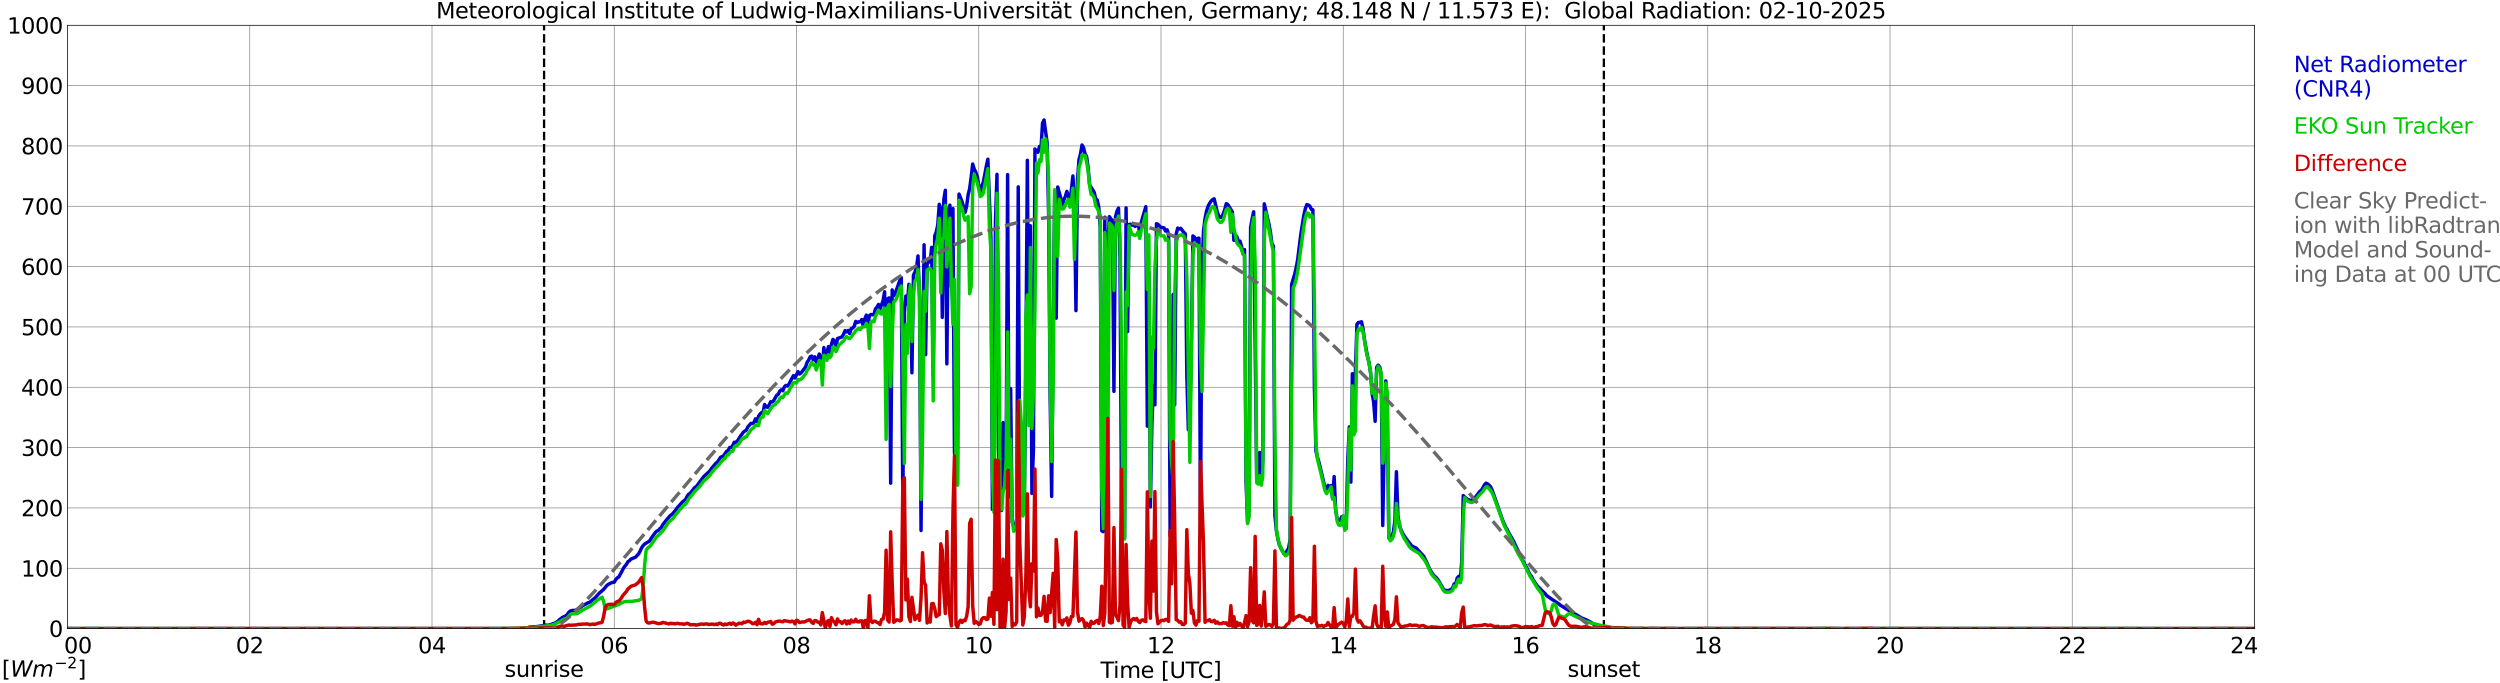 <?xml version="1.0" encoding="utf-8" standalone="no"?>
<!DOCTYPE svg PUBLIC "-//W3C//DTD SVG 1.1//EN"
  "http://www.w3.org/Graphics/SVG/1.1/DTD/svg11.dtd">
<svg xmlns:xlink="http://www.w3.org/1999/xlink" width="1085.4pt" height="296.64pt" viewBox="0 0 1085.4 296.64" xmlns="http://www.w3.org/2000/svg" version="1.1">
 <defs>
  <style type="text/css">*{stroke-linejoin: round; stroke-linecap: butt}</style>
 </defs>
 <g id="figure_1">
  <g id="patch_1">
   <path d="M 0 296.64 
L 1085.4 296.64 
L 1085.4 0 
L 0 0 
z
" style="fill: #ffffff"/>
  </g>
  <g id="axes_1">
   <g id="patch_2">
    <path d="M 29.306 272.909 
L 978.814 272.909 
L 978.814 10.976 
L 29.306 10.976 
z
" style="fill: #ffffff"/>
   </g>
   <g id="patch_3">
    <path d="M 978.814 272.909 
L 978.814 272.909 
L 978.814 10.976 
L 978.814 10.976 
z
" clip-path="url(#pf546de1b76)" style="fill: #d3d3d3; opacity: 0.25; stroke: #d3d3d3; stroke-linejoin: miter"/>
   </g>
   <g id="matplotlib.axis_1">
    <g id="xtick_1">
     <g id="line2d_1">
      <path d="M 29.306 272.909 
L 29.306 10.976 
" clip-path="url(#pf546de1b76)" style="fill: none; stroke: #808080; stroke-width: 0.3; stroke-linecap: square"/>
     </g>
     <g id="line2d_2"/>
     <g id="text_1">
      <!--    00 -->
      <g transform="translate(18.733 283.627) scale(0.095 -0.095)">
       <defs>
        <path id="DejaVuSans-20" transform="scale(0.016)"/>
        <path id="DejaVuSans-30" d="M 2034 4250 
Q 1547 4250 1301 3770 
Q 1056 3291 1056 2328 
Q 1056 1369 1301 889 
Q 1547 409 2034 409 
Q 2525 409 2770 889 
Q 3016 1369 3016 2328 
Q 3016 3291 2770 3770 
Q 2525 4250 2034 4250 
z
M 2034 4750 
Q 2819 4750 3233 4129 
Q 3647 3509 3647 2328 
Q 3647 1150 3233 529 
Q 2819 -91 2034 -91 
Q 1250 -91 836 529 
Q 422 1150 422 2328 
Q 422 3509 836 4129 
Q 1250 4750 2034 4750 
z
" transform="scale(0.016)"/>
       </defs>
       <use xlink:href="#DejaVuSans-20"/>
       <use xlink:href="#DejaVuSans-20" transform="translate(31.787 0)"/>
       <use xlink:href="#DejaVuSans-20" transform="translate(63.574 0)"/>
       <use xlink:href="#DejaVuSans-30" transform="translate(95.361 0)"/>
       <use xlink:href="#DejaVuSans-30" transform="translate(158.984 0)"/>
      </g>
     </g>
    </g>
    <g id="xtick_2">
     <g id="line2d_3">
      <path d="M 108.431 272.909 
L 108.431 10.976 
" clip-path="url(#pf546de1b76)" style="fill: none; stroke: #808080; stroke-width: 0.3; stroke-linecap: square"/>
     </g>
     <g id="line2d_4"/>
     <g id="text_2">
      <!-- 02 -->
      <g transform="translate(102.387 283.627) scale(0.095 -0.095)">
       <defs>
        <path id="DejaVuSans-32" d="M 1228 531 
L 3431 531 
L 3431 0 
L 469 0 
L 469 531 
Q 828 903 1448 1529 
Q 2069 2156 2228 2338 
Q 2531 2678 2651 2914 
Q 2772 3150 2772 3378 
Q 2772 3750 2511 3984 
Q 2250 4219 1831 4219 
Q 1534 4219 1204 4116 
Q 875 4013 500 3803 
L 500 4441 
Q 881 4594 1212 4672 
Q 1544 4750 1819 4750 
Q 2544 4750 2975 4387 
Q 3406 4025 3406 3419 
Q 3406 3131 3298 2873 
Q 3191 2616 2906 2266 
Q 2828 2175 2409 1742 
Q 1991 1309 1228 531 
z
" transform="scale(0.016)"/>
       </defs>
       <use xlink:href="#DejaVuSans-30"/>
       <use xlink:href="#DejaVuSans-32" transform="translate(63.623 0)"/>
      </g>
     </g>
    </g>
    <g id="xtick_3">
     <g id="line2d_5">
      <path d="M 187.557 272.909 
L 187.557 10.976 
" clip-path="url(#pf546de1b76)" style="fill: none; stroke: #808080; stroke-width: 0.3; stroke-linecap: square"/>
     </g>
     <g id="line2d_6"/>
     <g id="text_3">
      <!-- 04 -->
      <g transform="translate(181.513 283.627) scale(0.095 -0.095)">
       <defs>
        <path id="DejaVuSans-34" d="M 2419 4116 
L 825 1625 
L 2419 1625 
L 2419 4116 
z
M 2253 4666 
L 3047 4666 
L 3047 1625 
L 3713 1625 
L 3713 1100 
L 3047 1100 
L 3047 0 
L 2419 0 
L 2419 1100 
L 313 1100 
L 313 1709 
L 2253 4666 
z
" transform="scale(0.016)"/>
       </defs>
       <use xlink:href="#DejaVuSans-30"/>
       <use xlink:href="#DejaVuSans-34" transform="translate(63.623 0)"/>
      </g>
     </g>
    </g>
    <g id="xtick_4">
     <g id="line2d_7">
      <path d="M 266.683 272.909 
L 266.683 10.976 
" clip-path="url(#pf546de1b76)" style="fill: none; stroke: #808080; stroke-width: 0.3; stroke-linecap: square"/>
     </g>
     <g id="line2d_8"/>
     <g id="text_4">
      <!-- 06 -->
      <g transform="translate(260.638 283.627) scale(0.095 -0.095)">
       <defs>
        <path id="DejaVuSans-36" d="M 2113 2584 
Q 1688 2584 1439 2293 
Q 1191 2003 1191 1497 
Q 1191 994 1439 701 
Q 1688 409 2113 409 
Q 2538 409 2786 701 
Q 3034 994 3034 1497 
Q 3034 2003 2786 2293 
Q 2538 2584 2113 2584 
z
M 3366 4563 
L 3366 3988 
Q 3128 4100 2886 4159 
Q 2644 4219 2406 4219 
Q 1781 4219 1451 3797 
Q 1122 3375 1075 2522 
Q 1259 2794 1537 2939 
Q 1816 3084 2150 3084 
Q 2853 3084 3261 2657 
Q 3669 2231 3669 1497 
Q 3669 778 3244 343 
Q 2819 -91 2113 -91 
Q 1303 -91 875 529 
Q 447 1150 447 2328 
Q 447 3434 972 4092 
Q 1497 4750 2381 4750 
Q 2619 4750 2861 4703 
Q 3103 4656 3366 4563 
z
" transform="scale(0.016)"/>
       </defs>
       <use xlink:href="#DejaVuSans-30"/>
       <use xlink:href="#DejaVuSans-36" transform="translate(63.623 0)"/>
      </g>
     </g>
    </g>
    <g id="xtick_5">
     <g id="line2d_9">
      <path d="M 345.808 272.909 
L 345.808 10.976 
" clip-path="url(#pf546de1b76)" style="fill: none; stroke: #808080; stroke-width: 0.3; stroke-linecap: square"/>
     </g>
     <g id="line2d_10"/>
     <g id="text_5">
      <!-- 08 -->
      <g transform="translate(339.764 283.627) scale(0.095 -0.095)">
       <defs>
        <path id="DejaVuSans-38" d="M 2034 2216 
Q 1584 2216 1326 1975 
Q 1069 1734 1069 1313 
Q 1069 891 1326 650 
Q 1584 409 2034 409 
Q 2484 409 2743 651 
Q 3003 894 3003 1313 
Q 3003 1734 2745 1975 
Q 2488 2216 2034 2216 
z
M 1403 2484 
Q 997 2584 770 2862 
Q 544 3141 544 3541 
Q 544 4100 942 4425 
Q 1341 4750 2034 4750 
Q 2731 4750 3128 4425 
Q 3525 4100 3525 3541 
Q 3525 3141 3298 2862 
Q 3072 2584 2669 2484 
Q 3125 2378 3379 2068 
Q 3634 1759 3634 1313 
Q 3634 634 3220 271 
Q 2806 -91 2034 -91 
Q 1263 -91 848 271 
Q 434 634 434 1313 
Q 434 1759 690 2068 
Q 947 2378 1403 2484 
z
M 1172 3481 
Q 1172 3119 1398 2916 
Q 1625 2713 2034 2713 
Q 2441 2713 2670 2916 
Q 2900 3119 2900 3481 
Q 2900 3844 2670 4047 
Q 2441 4250 2034 4250 
Q 1625 4250 1398 4047 
Q 1172 3844 1172 3481 
z
" transform="scale(0.016)"/>
       </defs>
       <use xlink:href="#DejaVuSans-30"/>
       <use xlink:href="#DejaVuSans-38" transform="translate(63.623 0)"/>
      </g>
     </g>
    </g>
    <g id="xtick_6">
     <g id="line2d_11">
      <path d="M 424.934 272.909 
L 424.934 10.976 
" clip-path="url(#pf546de1b76)" style="fill: none; stroke: #808080; stroke-width: 0.3; stroke-linecap: square"/>
     </g>
     <g id="line2d_12"/>
     <g id="text_6">
      <!-- 10 -->
      <g transform="translate(418.89 283.627) scale(0.095 -0.095)">
       <defs>
        <path id="DejaVuSans-31" d="M 794 531 
L 1825 531 
L 1825 4091 
L 703 3866 
L 703 4441 
L 1819 4666 
L 2450 4666 
L 2450 531 
L 3481 531 
L 3481 0 
L 794 0 
L 794 531 
z
" transform="scale(0.016)"/>
       </defs>
       <use xlink:href="#DejaVuSans-31"/>
       <use xlink:href="#DejaVuSans-30" transform="translate(63.623 0)"/>
      </g>
     </g>
    </g>
    <g id="xtick_7">
     <g id="line2d_13">
      <path d="M 504.06 272.909 
L 504.06 10.976 
" clip-path="url(#pf546de1b76)" style="fill: none; stroke: #808080; stroke-width: 0.3; stroke-linecap: square"/>
     </g>
     <g id="line2d_14"/>
     <g id="text_7">
      <!-- 12 -->
      <g transform="translate(498.015 283.627) scale(0.095 -0.095)">
       <use xlink:href="#DejaVuSans-31"/>
       <use xlink:href="#DejaVuSans-32" transform="translate(63.623 0)"/>
      </g>
     </g>
    </g>
    <g id="xtick_8">
     <g id="line2d_15">
      <path d="M 583.185 272.909 
L 583.185 10.976 
" clip-path="url(#pf546de1b76)" style="fill: none; stroke: #808080; stroke-width: 0.3; stroke-linecap: square"/>
     </g>
     <g id="line2d_16"/>
     <g id="text_8">
      <!-- 14 -->
      <g transform="translate(577.141 283.627) scale(0.095 -0.095)">
       <use xlink:href="#DejaVuSans-31"/>
       <use xlink:href="#DejaVuSans-34" transform="translate(63.623 0)"/>
      </g>
     </g>
    </g>
    <g id="xtick_9">
     <g id="line2d_17">
      <path d="M 662.311 272.909 
L 662.311 10.976 
" clip-path="url(#pf546de1b76)" style="fill: none; stroke: #808080; stroke-width: 0.3; stroke-linecap: square"/>
     </g>
     <g id="line2d_18"/>
     <g id="text_9">
      <!-- 16 -->
      <g transform="translate(656.267 283.627) scale(0.095 -0.095)">
       <use xlink:href="#DejaVuSans-31"/>
       <use xlink:href="#DejaVuSans-36" transform="translate(63.623 0)"/>
      </g>
     </g>
    </g>
    <g id="xtick_10">
     <g id="line2d_19">
      <path d="M 741.437 272.909 
L 741.437 10.976 
" clip-path="url(#pf546de1b76)" style="fill: none; stroke: #808080; stroke-width: 0.3; stroke-linecap: square"/>
     </g>
     <g id="line2d_20"/>
     <g id="text_10">
      <!-- 18 -->
      <g transform="translate(735.392 283.627) scale(0.095 -0.095)">
       <use xlink:href="#DejaVuSans-31"/>
       <use xlink:href="#DejaVuSans-38" transform="translate(63.623 0)"/>
      </g>
     </g>
    </g>
    <g id="xtick_11">
     <g id="line2d_21">
      <path d="M 820.562 272.909 
L 820.562 10.976 
" clip-path="url(#pf546de1b76)" style="fill: none; stroke: #808080; stroke-width: 0.3; stroke-linecap: square"/>
     </g>
     <g id="line2d_22"/>
     <g id="text_11">
      <!-- 20 -->
      <g transform="translate(814.518 283.627) scale(0.095 -0.095)">
       <use xlink:href="#DejaVuSans-32"/>
       <use xlink:href="#DejaVuSans-30" transform="translate(63.623 0)"/>
      </g>
     </g>
    </g>
    <g id="xtick_12">
     <g id="line2d_23">
      <path d="M 899.688 272.909 
L 899.688 10.976 
" clip-path="url(#pf546de1b76)" style="fill: none; stroke: #808080; stroke-width: 0.3; stroke-linecap: square"/>
     </g>
     <g id="line2d_24"/>
     <g id="text_12">
      <!-- 22 -->
      <g transform="translate(893.644 283.627) scale(0.095 -0.095)">
       <use xlink:href="#DejaVuSans-32"/>
       <use xlink:href="#DejaVuSans-32" transform="translate(63.623 0)"/>
      </g>
     </g>
    </g>
    <g id="xtick_13">
     <g id="line2d_25">
      <path d="M 978.814 272.909 
L 978.814 10.976 
" clip-path="url(#pf546de1b76)" style="fill: none; stroke: #808080; stroke-width: 0.3; stroke-linecap: square"/>
     </g>
     <g id="line2d_26"/>
     <g id="text_13">
      <!-- 24    -->
      <g transform="translate(968.241 283.627) scale(0.095 -0.095)">
       <use xlink:href="#DejaVuSans-32"/>
       <use xlink:href="#DejaVuSans-34" transform="translate(63.623 0)"/>
       <use xlink:href="#DejaVuSans-20" transform="translate(127.246 0)"/>
       <use xlink:href="#DejaVuSans-20" transform="translate(159.033 0)"/>
       <use xlink:href="#DejaVuSans-20" transform="translate(190.82 0)"/>
      </g>
     </g>
    </g>
    <g id="text_14">
     <!-- Time [UTC] -->
     <g transform="translate(477.806 294.322) scale(0.095 -0.095)">
      <defs>
       <path id="DejaVuSans-54" d="M -19 4666 
L 3928 4666 
L 3928 4134 
L 2272 4134 
L 2272 0 
L 1638 0 
L 1638 4134 
L -19 4134 
L -19 4666 
z
" transform="scale(0.016)"/>
       <path id="DejaVuSans-69" d="M 603 3500 
L 1178 3500 
L 1178 0 
L 603 0 
L 603 3500 
z
M 603 4863 
L 1178 4863 
L 1178 4134 
L 603 4134 
L 603 4863 
z
" transform="scale(0.016)"/>
       <path id="DejaVuSans-6d" d="M 3328 2828 
Q 3544 3216 3844 3400 
Q 4144 3584 4550 3584 
Q 5097 3584 5394 3201 
Q 5691 2819 5691 2113 
L 5691 0 
L 5113 0 
L 5113 2094 
Q 5113 2597 4934 2840 
Q 4756 3084 4391 3084 
Q 3944 3084 3684 2787 
Q 3425 2491 3425 1978 
L 3425 0 
L 2847 0 
L 2847 2094 
Q 2847 2600 2669 2842 
Q 2491 3084 2119 3084 
Q 1678 3084 1418 2786 
Q 1159 2488 1159 1978 
L 1159 0 
L 581 0 
L 581 3500 
L 1159 3500 
L 1159 2956 
Q 1356 3278 1631 3431 
Q 1906 3584 2284 3584 
Q 2666 3584 2933 3390 
Q 3200 3197 3328 2828 
z
" transform="scale(0.016)"/>
       <path id="DejaVuSans-65" d="M 3597 1894 
L 3597 1613 
L 953 1613 
Q 991 1019 1311 708 
Q 1631 397 2203 397 
Q 2534 397 2845 478 
Q 3156 559 3463 722 
L 3463 178 
Q 3153 47 2828 -22 
Q 2503 -91 2169 -91 
Q 1331 -91 842 396 
Q 353 884 353 1716 
Q 353 2575 817 3079 
Q 1281 3584 2069 3584 
Q 2775 3584 3186 3129 
Q 3597 2675 3597 1894 
z
M 3022 2063 
Q 3016 2534 2758 2815 
Q 2500 3097 2075 3097 
Q 1594 3097 1305 2825 
Q 1016 2553 972 2059 
L 3022 2063 
z
" transform="scale(0.016)"/>
       <path id="DejaVuSans-5b" d="M 550 4863 
L 1875 4863 
L 1875 4416 
L 1125 4416 
L 1125 -397 
L 1875 -397 
L 1875 -844 
L 550 -844 
L 550 4863 
z
" transform="scale(0.016)"/>
       <path id="DejaVuSans-55" d="M 556 4666 
L 1191 4666 
L 1191 1831 
Q 1191 1081 1462 751 
Q 1734 422 2344 422 
Q 2950 422 3222 751 
Q 3494 1081 3494 1831 
L 3494 4666 
L 4128 4666 
L 4128 1753 
Q 4128 841 3676 375 
Q 3225 -91 2344 -91 
Q 1459 -91 1007 375 
Q 556 841 556 1753 
L 556 4666 
z
" transform="scale(0.016)"/>
       <path id="DejaVuSans-43" d="M 4122 4306 
L 4122 3641 
Q 3803 3938 3442 4084 
Q 3081 4231 2675 4231 
Q 1875 4231 1450 3742 
Q 1025 3253 1025 2328 
Q 1025 1406 1450 917 
Q 1875 428 2675 428 
Q 3081 428 3442 575 
Q 3803 722 4122 1019 
L 4122 359 
Q 3791 134 3420 21 
Q 3050 -91 2638 -91 
Q 1578 -91 968 557 
Q 359 1206 359 2328 
Q 359 3453 968 4101 
Q 1578 4750 2638 4750 
Q 3056 4750 3426 4639 
Q 3797 4528 4122 4306 
z
" transform="scale(0.016)"/>
       <path id="DejaVuSans-5d" d="M 1947 4863 
L 1947 -844 
L 622 -844 
L 622 -397 
L 1369 -397 
L 1369 4416 
L 622 4416 
L 622 4863 
L 1947 4863 
z
" transform="scale(0.016)"/>
      </defs>
      <use xlink:href="#DejaVuSans-54"/>
      <use xlink:href="#DejaVuSans-69" transform="translate(57.959 0)"/>
      <use xlink:href="#DejaVuSans-6d" transform="translate(85.742 0)"/>
      <use xlink:href="#DejaVuSans-65" transform="translate(183.154 0)"/>
      <use xlink:href="#DejaVuSans-20" transform="translate(244.678 0)"/>
      <use xlink:href="#DejaVuSans-5b" transform="translate(276.465 0)"/>
      <use xlink:href="#DejaVuSans-55" transform="translate(315.479 0)"/>
      <use xlink:href="#DejaVuSans-54" transform="translate(388.672 0)"/>
      <use xlink:href="#DejaVuSans-43" transform="translate(443.881 0)"/>
      <use xlink:href="#DejaVuSans-5d" transform="translate(513.705 0)"/>
     </g>
    </g>
   </g>
   <g id="matplotlib.axis_2">
    <g id="ytick_1">
     <g id="line2d_27">
      <path d="M 29.306 272.909 
L 978.814 272.909 
" clip-path="url(#pf546de1b76)" style="fill: none; stroke: #808080; stroke-width: 0.3; stroke-linecap: square"/>
     </g>
     <g id="line2d_28"/>
     <g id="text_15">
      <!-- 0 -->
      <g transform="translate(21.261 276.518) scale(0.095 -0.095)">
       <use xlink:href="#DejaVuSans-30"/>
      </g>
     </g>
    </g>
    <g id="ytick_2">
     <g id="line2d_29">
      <path d="M 29.306 246.715 
L 978.814 246.715 
" clip-path="url(#pf546de1b76)" style="fill: none; stroke: #808080; stroke-width: 0.3; stroke-linecap: square"/>
     </g>
     <g id="line2d_30"/>
     <g id="text_16">
      <!-- 100 -->
      <g transform="translate(9.173 250.325) scale(0.095 -0.095)">
       <use xlink:href="#DejaVuSans-31"/>
       <use xlink:href="#DejaVuSans-30" transform="translate(63.623 0)"/>
       <use xlink:href="#DejaVuSans-30" transform="translate(127.246 0)"/>
      </g>
     </g>
    </g>
    <g id="ytick_3">
     <g id="line2d_31">
      <path d="M 29.306 220.522 
L 978.814 220.522 
" clip-path="url(#pf546de1b76)" style="fill: none; stroke: #808080; stroke-width: 0.3; stroke-linecap: square"/>
     </g>
     <g id="line2d_32"/>
     <g id="text_17">
      <!-- 200 -->
      <g transform="translate(9.173 224.131) scale(0.095 -0.095)">
       <use xlink:href="#DejaVuSans-32"/>
       <use xlink:href="#DejaVuSans-30" transform="translate(63.623 0)"/>
       <use xlink:href="#DejaVuSans-30" transform="translate(127.246 0)"/>
      </g>
     </g>
    </g>
    <g id="ytick_4">
     <g id="line2d_33">
      <path d="M 29.306 194.329 
L 978.814 194.329 
" clip-path="url(#pf546de1b76)" style="fill: none; stroke: #808080; stroke-width: 0.3; stroke-linecap: square"/>
     </g>
     <g id="line2d_34"/>
     <g id="text_18">
      <!-- 300 -->
      <g transform="translate(9.173 197.938) scale(0.095 -0.095)">
       <defs>
        <path id="DejaVuSans-33" d="M 2597 2516 
Q 3050 2419 3304 2112 
Q 3559 1806 3559 1356 
Q 3559 666 3084 287 
Q 2609 -91 1734 -91 
Q 1441 -91 1130 -33 
Q 819 25 488 141 
L 488 750 
Q 750 597 1062 519 
Q 1375 441 1716 441 
Q 2309 441 2620 675 
Q 2931 909 2931 1356 
Q 2931 1769 2642 2001 
Q 2353 2234 1838 2234 
L 1294 2234 
L 1294 2753 
L 1863 2753 
Q 2328 2753 2575 2939 
Q 2822 3125 2822 3475 
Q 2822 3834 2567 4026 
Q 2313 4219 1838 4219 
Q 1578 4219 1281 4162 
Q 984 4106 628 3988 
L 628 4550 
Q 988 4650 1302 4700 
Q 1616 4750 1894 4750 
Q 2613 4750 3031 4423 
Q 3450 4097 3450 3541 
Q 3450 3153 3228 2886 
Q 3006 2619 2597 2516 
z
" transform="scale(0.016)"/>
       </defs>
       <use xlink:href="#DejaVuSans-33"/>
       <use xlink:href="#DejaVuSans-30" transform="translate(63.623 0)"/>
       <use xlink:href="#DejaVuSans-30" transform="translate(127.246 0)"/>
      </g>
     </g>
    </g>
    <g id="ytick_5">
     <g id="line2d_35">
      <path d="M 29.306 168.136 
L 978.814 168.136 
" clip-path="url(#pf546de1b76)" style="fill: none; stroke: #808080; stroke-width: 0.3; stroke-linecap: square"/>
     </g>
     <g id="line2d_36"/>
     <g id="text_19">
      <!-- 400 -->
      <g transform="translate(9.173 171.745) scale(0.095 -0.095)">
       <use xlink:href="#DejaVuSans-34"/>
       <use xlink:href="#DejaVuSans-30" transform="translate(63.623 0)"/>
       <use xlink:href="#DejaVuSans-30" transform="translate(127.246 0)"/>
      </g>
     </g>
    </g>
    <g id="ytick_6">
     <g id="line2d_37">
      <path d="M 29.306 141.942 
L 978.814 141.942 
" clip-path="url(#pf546de1b76)" style="fill: none; stroke: #808080; stroke-width: 0.3; stroke-linecap: square"/>
     </g>
     <g id="line2d_38"/>
     <g id="text_20">
      <!-- 500 -->
      <g transform="translate(9.173 145.551) scale(0.095 -0.095)">
       <defs>
        <path id="DejaVuSans-35" d="M 691 4666 
L 3169 4666 
L 3169 4134 
L 1269 4134 
L 1269 2991 
Q 1406 3038 1543 3061 
Q 1681 3084 1819 3084 
Q 2600 3084 3056 2656 
Q 3513 2228 3513 1497 
Q 3513 744 3044 326 
Q 2575 -91 1722 -91 
Q 1428 -91 1123 -41 
Q 819 9 494 109 
L 494 744 
Q 775 591 1075 516 
Q 1375 441 1709 441 
Q 2250 441 2565 725 
Q 2881 1009 2881 1497 
Q 2881 1984 2565 2268 
Q 2250 2553 1709 2553 
Q 1456 2553 1204 2497 
Q 953 2441 691 2322 
L 691 4666 
z
" transform="scale(0.016)"/>
       </defs>
       <use xlink:href="#DejaVuSans-35"/>
       <use xlink:href="#DejaVuSans-30" transform="translate(63.623 0)"/>
       <use xlink:href="#DejaVuSans-30" transform="translate(127.246 0)"/>
      </g>
     </g>
    </g>
    <g id="ytick_7">
     <g id="line2d_39">
      <path d="M 29.306 115.749 
L 978.814 115.749 
" clip-path="url(#pf546de1b76)" style="fill: none; stroke: #808080; stroke-width: 0.3; stroke-linecap: square"/>
     </g>
     <g id="line2d_40"/>
     <g id="text_21">
      <!-- 600 -->
      <g transform="translate(9.173 119.358) scale(0.095 -0.095)">
       <use xlink:href="#DejaVuSans-36"/>
       <use xlink:href="#DejaVuSans-30" transform="translate(63.623 0)"/>
       <use xlink:href="#DejaVuSans-30" transform="translate(127.246 0)"/>
      </g>
     </g>
    </g>
    <g id="ytick_8">
     <g id="line2d_41">
      <path d="M 29.306 89.556 
L 978.814 89.556 
" clip-path="url(#pf546de1b76)" style="fill: none; stroke: #808080; stroke-width: 0.3; stroke-linecap: square"/>
     </g>
     <g id="line2d_42"/>
     <g id="text_22">
      <!-- 700 -->
      <g transform="translate(9.173 93.165) scale(0.095 -0.095)">
       <defs>
        <path id="DejaVuSans-37" d="M 525 4666 
L 3525 4666 
L 3525 4397 
L 1831 0 
L 1172 0 
L 2766 4134 
L 525 4134 
L 525 4666 
z
" transform="scale(0.016)"/>
       </defs>
       <use xlink:href="#DejaVuSans-37"/>
       <use xlink:href="#DejaVuSans-30" transform="translate(63.623 0)"/>
       <use xlink:href="#DejaVuSans-30" transform="translate(127.246 0)"/>
      </g>
     </g>
    </g>
    <g id="ytick_9">
     <g id="line2d_43">
      <path d="M 29.306 63.362 
L 978.814 63.362 
" clip-path="url(#pf546de1b76)" style="fill: none; stroke: #808080; stroke-width: 0.3; stroke-linecap: square"/>
     </g>
     <g id="line2d_44"/>
     <g id="text_23">
      <!-- 800 -->
      <g transform="translate(9.173 66.972) scale(0.095 -0.095)">
       <use xlink:href="#DejaVuSans-38"/>
       <use xlink:href="#DejaVuSans-30" transform="translate(63.623 0)"/>
       <use xlink:href="#DejaVuSans-30" transform="translate(127.246 0)"/>
      </g>
     </g>
    </g>
    <g id="ytick_10">
     <g id="line2d_45">
      <path d="M 29.306 37.169 
L 978.814 37.169 
" clip-path="url(#pf546de1b76)" style="fill: none; stroke: #808080; stroke-width: 0.3; stroke-linecap: square"/>
     </g>
     <g id="line2d_46"/>
     <g id="text_24">
      <!-- 900 -->
      <g transform="translate(9.173 40.778) scale(0.095 -0.095)">
       <defs>
        <path id="DejaVuSans-39" d="M 703 97 
L 703 672 
Q 941 559 1184 500 
Q 1428 441 1663 441 
Q 2288 441 2617 861 
Q 2947 1281 2994 2138 
Q 2813 1869 2534 1725 
Q 2256 1581 1919 1581 
Q 1219 1581 811 2004 
Q 403 2428 403 3163 
Q 403 3881 828 4315 
Q 1253 4750 1959 4750 
Q 2769 4750 3195 4129 
Q 3622 3509 3622 2328 
Q 3622 1225 3098 567 
Q 2575 -91 1691 -91 
Q 1453 -91 1209 -44 
Q 966 3 703 97 
z
M 1959 2075 
Q 2384 2075 2632 2365 
Q 2881 2656 2881 3163 
Q 2881 3666 2632 3958 
Q 2384 4250 1959 4250 
Q 1534 4250 1286 3958 
Q 1038 3666 1038 3163 
Q 1038 2656 1286 2365 
Q 1534 2075 1959 2075 
z
" transform="scale(0.016)"/>
       </defs>
       <use xlink:href="#DejaVuSans-39"/>
       <use xlink:href="#DejaVuSans-30" transform="translate(63.623 0)"/>
       <use xlink:href="#DejaVuSans-30" transform="translate(127.246 0)"/>
      </g>
     </g>
    </g>
    <g id="ytick_11">
     <g id="line2d_47">
      <path d="M 29.306 10.976 
L 978.814 10.976 
" clip-path="url(#pf546de1b76)" style="fill: none; stroke: #808080; stroke-width: 0.3; stroke-linecap: square"/>
     </g>
     <g id="line2d_48"/>
     <g id="text_25">
      <!-- 1000 -->
      <g transform="translate(3.128 14.585) scale(0.095 -0.095)">
       <use xlink:href="#DejaVuSans-31"/>
       <use xlink:href="#DejaVuSans-30" transform="translate(63.623 0)"/>
       <use xlink:href="#DejaVuSans-30" transform="translate(127.246 0)"/>
       <use xlink:href="#DejaVuSans-30" transform="translate(190.869 0)"/>
      </g>
     </g>
    </g>
   </g>
   <g id="line2d_49">
    <path d="M 236.219 272.909 
L 236.219 10.976 
" clip-path="url(#pf546de1b76)" style="fill: none; stroke-dasharray: 3.7,1.6; stroke-dashoffset: 0; stroke: #000000"/>
   </g>
   <g id="line2d_50">
    <path d="M 696.335 272.909 
L 696.335 10.976 
" clip-path="url(#pf546de1b76)" style="fill: none; stroke-dasharray: 3.7,1.6; stroke-dashoffset: 0; stroke: #000000"/>
   </g>
   <g id="line2d_51">
    <path d="M 29.306 272.909 
L 229.098 272.909 
L 229.757 272.267 
L 232.395 272.126 
L 236.351 271.578 
L 237.011 271.376 
L 237.67 271.458 
L 238.329 271.397 
L 240.967 270.504 
L 242.286 269.674 
L 242.945 268.985 
L 244.264 268.013 
L 245.583 267.466 
L 246.242 266.879 
L 246.901 265.907 
L 247.561 265.318 
L 248.22 265.056 
L 249.539 264.996 
L 250.198 264.873 
L 252.176 263.576 
L 252.836 263.01 
L 255.473 261.633 
L 256.133 261.449 
L 257.451 260.234 
L 258.111 259.81 
L 259.43 258.372 
L 260.089 257.62 
L 261.408 256.486 
L 262.067 255.878 
L 263.386 254.277 
L 264.045 253.733 
L 265.364 253.044 
L 266.023 252.839 
L 266.683 252.758 
L 267.342 251.624 
L 268.002 250.875 
L 268.661 250.49 
L 269.98 248.098 
L 270.639 246.763 
L 271.298 245.791 
L 271.958 245.021 
L 272.617 243.866 
L 273.277 243.42 
L 273.936 242.731 
L 275.914 241.901 
L 277.233 240.502 
L 277.892 239.308 
L 278.552 237.87 
L 279.211 236.898 
L 279.87 236.209 
L 281.189 235.358 
L 281.849 235.075 
L 283.167 233.069 
L 284.486 231.246 
L 285.145 230.596 
L 285.805 230.313 
L 286.464 229.564 
L 287.124 228.996 
L 287.783 227.78 
L 289.102 226.059 
L 290.42 224.519 
L 291.08 223.749 
L 291.739 223.364 
L 293.058 221.806 
L 294.377 220.043 
L 296.355 217.895 
L 297.674 216.842 
L 298.333 215.464 
L 298.992 214.553 
L 299.652 214.189 
L 301.63 211.656 
L 302.289 211.271 
L 305.586 206.875 
L 308.224 204.445 
L 308.883 203.392 
L 310.861 201.061 
L 311.521 200.594 
L 312.839 198.509 
L 313.499 198.266 
L 314.158 197.881 
L 315.477 195.937 
L 316.136 195.591 
L 316.796 194.274 
L 317.455 194.235 
L 318.114 193.485 
L 318.774 192.026 
L 319.433 192.026 
L 320.093 191.539 
L 321.411 189.473 
L 322.73 187.65 
L 324.049 186.699 
L 324.708 185.321 
L 326.027 183.823 
L 326.686 183.904 
L 327.346 183.375 
L 328.005 181.856 
L 328.665 183.092 
L 329.324 180.763 
L 329.983 179.75 
L 330.643 179.121 
L 331.302 178.98 
L 331.961 175.616 
L 332.621 176.591 
L 333.28 176.853 
L 333.94 175.8 
L 334.599 174.422 
L 335.258 174.542 
L 335.918 173.875 
L 337.236 171.585 
L 337.896 171.2 
L 338.555 169.762 
L 339.215 169.236 
L 339.874 169.663 
L 340.533 167.981 
L 341.193 167.331 
L 341.852 167.575 
L 342.512 166.805 
L 343.83 164.272 
L 344.49 163.078 
L 345.149 164.112 
L 346.468 161.357 
L 347.127 162.389 
L 347.787 161.883 
L 349.105 160.202 
L 349.765 159.248 
L 350.424 157.305 
L 351.083 156.312 
L 351.743 154.913 
L 352.402 154.609 
L 353.062 156.21 
L 353.721 154.913 
L 354.38 157.223 
L 355.04 155.683 
L 355.699 153.719 
L 356.359 155.28 
L 357.018 160.241 
L 357.677 150.924 
L 358.337 154.772 
L 358.996 153.617 
L 359.655 150.497 
L 360.315 154.326 
L 360.974 149.525 
L 361.634 147.359 
L 362.293 148.006 
L 362.952 151.044 
L 363.612 146.992 
L 365.59 146.264 
L 366.249 145.088 
L 366.909 143.509 
L 367.568 144.116 
L 368.227 143.469 
L 368.887 144.847 
L 369.546 142.699 
L 370.206 142.414 
L 370.865 141.686 
L 371.524 139.538 
L 372.184 140.064 
L 372.843 139.7 
L 373.502 139.721 
L 374.162 138.749 
L 374.821 141.686 
L 375.481 138.404 
L 376.14 136.803 
L 376.799 141.382 
L 377.459 137.047 
L 378.118 136.541 
L 378.777 136.701 
L 379.437 136.478 
L 380.096 134.11 
L 380.756 133.319 
L 381.415 132.185 
L 382.074 134.171 
L 383.393 130.504 
L 384.053 126.674 
L 384.712 156.757 
L 385.371 129.773 
L 386.031 129.328 
L 386.69 209.772 
L 387.349 125.865 
L 388.009 128.398 
L 388.668 127.363 
L 390.646 121.813 
L 391.306 120.516 
L 391.965 217.774 
L 392.624 135.63 
L 393.284 128.518 
L 393.943 131.981 
L 394.603 123.452 
L 395.262 126.837 
L 395.921 161.841 
L 396.581 119.442 
L 397.24 118.106 
L 397.899 116.121 
L 398.559 111.118 
L 399.218 129.613 
L 399.878 230.313 
L 400.537 157.04 
L 401.196 106.275 
L 401.856 153.983 
L 402.515 114.824 
L 403.175 113.386 
L 403.834 113.729 
L 404.493 107.388 
L 405.153 163.138 
L 405.812 102.487 
L 406.471 100.764 
L 407.131 97.707 
L 407.79 88.691 
L 408.45 90.412 
L 409.109 137.796 
L 409.768 86.564 
L 410.428 82.614 
L 411.087 157.994 
L 411.746 91.853 
L 412.406 89.055 
L 413.065 124.508 
L 413.725 90.575 
L 414.384 196.22 
L 415.043 205.681 
L 415.703 210.157 
L 416.362 84.254 
L 417.681 87.557 
L 419 92.217 
L 419.659 89.624 
L 420.318 84.6 
L 420.978 81.905 
L 421.637 76.983 
L 422.297 71.21 
L 422.956 73.355 
L 423.615 74.714 
L 424.275 76.637 
L 424.934 80.467 
L 425.593 83.18 
L 426.253 80.852 
L 426.912 79.131 
L 428.231 72.121 
L 428.89 69.122 
L 430.209 103.378 
L 430.869 221.156 
L 431.528 220.548 
L 432.187 96.125 
L 432.847 75.686 
L 433.506 193.991 
L 434.165 213.843 
L 434.825 221.622 
L 435.484 183.498 
L 436.144 211.433 
L 436.803 207.402 
L 437.462 75.807 
L 438.122 215.666 
L 438.781 168.769 
L 439.44 226.788 
L 440.1 228.511 
L 440.759 228.37 
L 441.419 225.187 
L 442.078 81.134 
L 442.737 211.535 
L 443.397 204.526 
L 444.056 222.474 
L 444.716 217.774 
L 445.375 159.735 
L 446.034 69.588 
L 446.694 168.204 
L 447.353 98.011 
L 448.012 214.21 
L 448.672 195.026 
L 449.331 64.706 
L 449.991 65.699 
L 450.65 66.105 
L 451.309 63.593 
L 451.969 64.321 
L 452.628 53.383 
L 453.287 52.086 
L 454.606 61.89 
L 455.266 92.641 
L 455.925 172.072 
L 456.584 215.524 
L 457.244 142.516 
L 457.903 82.675 
L 458.563 138.142 
L 459.222 81.195 
L 460.541 85.978 
L 461.2 89.178 
L 461.859 86.787 
L 462.519 85.328 
L 463.178 83.099 
L 463.838 85.045 
L 464.497 87.497 
L 465.156 82.431 
L 465.816 76.396 
L 466.475 88.285 
L 467.134 134.86 
L 467.794 78.096 
L 468.453 69.324 
L 469.113 66.773 
L 469.772 62.943 
L 470.431 64.138 
L 471.091 66.752 
L 471.75 67.907 
L 472.409 72.729 
L 473.069 80.265 
L 475.047 83.484 
L 475.706 86.3 
L 476.366 86.808 
L 477.025 89.786 
L 477.685 98.739 
L 478.344 230.455 
L 479.003 230.84 
L 479.663 94.302 
L 480.322 158.965 
L 480.981 105.667 
L 481.641 94.079 
L 482.3 95.051 
L 482.96 95.701 
L 483.619 169.925 
L 484.278 94.221 
L 484.938 91.73 
L 485.597 90.331 
L 486.256 112.129 
L 486.916 221.117 
L 487.575 232.217 
L 488.235 233.514 
L 488.894 90.252 
L 489.553 143.936 
L 490.213 97.442 
L 490.872 97.34 
L 491.532 97.788 
L 492.191 97.725 
L 492.85 98.294 
L 493.51 97.484 
L 494.169 97.442 
L 494.828 100.908 
L 495.488 96.51 
L 497.466 89.744 
L 498.125 185.017 
L 498.785 118.227 
L 499.444 220.103 
L 500.103 184.247 
L 500.763 167.536 
L 501.422 175.719 
L 502.082 97.118 
L 502.741 97.382 
L 504.06 98.88 
L 504.719 98.76 
L 505.379 98.962 
L 506.038 100.3 
L 506.697 99.753 
L 507.357 101.717 
L 508.016 232.603 
L 508.675 220.449 
L 509.335 127.85 
L 509.994 175.719 
L 510.654 101.636 
L 511.313 99.022 
L 511.972 99.428 
L 512.632 99.124 
L 513.95 100.887 
L 514.61 101.515 
L 515.269 162.996 
L 515.929 186.536 
L 516.588 181.067 
L 517.247 150.031 
L 517.907 102.427 
L 518.566 102.933 
L 519.226 104.876 
L 519.885 103.519 
L 520.544 103.399 
L 521.204 225.533 
L 521.863 117.072 
L 522.522 100.156 
L 523.182 94.81 
L 523.841 91.609 
L 524.501 89.563 
L 525.16 88.285 
L 525.819 87.313 
L 526.479 86.666 
L 527.138 86.321 
L 528.457 91.973 
L 529.116 93.676 
L 529.776 94.404 
L 530.435 94.284 
L 531.094 92.843 
L 531.754 90.939 
L 532.413 88.427 
L 533.073 88.833 
L 535.051 92.034 
L 535.71 104.35 
L 536.369 102.021 
L 537.029 102.83 
L 537.688 105.059 
L 538.348 104.674 
L 539.007 106.903 
L 539.666 110.204 
L 540.326 108.362 
L 540.985 209.306 
L 541.644 226.526 
L 542.304 221.339 
L 542.963 98.76 
L 543.623 94.972 
L 544.282 91.973 
L 545.601 208.151 
L 546.26 208.172 
L 546.919 196.464 
L 547.579 209.508 
L 548.238 199.947 
L 548.898 88.508 
L 550.216 94.284 
L 550.876 97.118 
L 551.535 100.604 
L 552.195 105.586 
L 552.854 106.843 
L 553.513 223.912 
L 554.173 230.476 
L 554.832 234.143 
L 555.491 236.694 
L 556.151 238.093 
L 557.47 240.361 
L 558.129 240.199 
L 559.448 237.99 
L 560.107 234.344 
L 560.766 123.494 
L 562.085 119.099 
L 562.745 116.283 
L 563.404 112.655 
L 564.723 101.979 
L 566.042 93.634 
L 566.701 90.677 
L 567.36 88.833 
L 568.02 89.016 
L 568.679 89.482 
L 569.338 90.878 
L 569.998 91.083 
L 570.657 168.162 
L 571.317 195.793 
L 571.976 198.467 
L 572.635 200.676 
L 575.273 211.758 
L 575.932 212.85 
L 576.592 210.744 
L 577.251 211.25 
L 577.91 210.825 
L 578.57 216.559 
L 579.229 206.915 
L 579.889 221.541 
L 580.548 225.268 
L 581.207 226.038 
L 581.867 225.795 
L 582.526 224.318 
L 583.185 226.201 
L 583.845 229.522 
L 584.504 226.038 
L 585.164 199.258 
L 585.823 185.36 
L 586.482 209.306 
L 587.142 162.268 
L 587.801 181.958 
L 589.12 140.795 
L 589.779 140.004 
L 590.439 139.965 
L 591.098 139.7 
L 591.757 142.678 
L 592.417 147.582 
L 593.736 154.913 
L 594.395 157.467 
L 595.054 161.904 
L 595.714 170.857 
L 596.373 174.482 
L 597.032 182.911 
L 597.692 159.432 
L 598.351 158.541 
L 599.011 159.29 
L 599.67 162.672 
L 600.329 228.147 
L 600.989 191.073 
L 601.648 165.367 
L 602.307 177.521 
L 602.967 233.595 
L 603.626 233.737 
L 604.286 232.705 
L 604.945 230.981 
L 605.604 225.957 
L 606.264 204.809 
L 606.923 223.83 
L 607.582 228.288 
L 608.242 230.03 
L 608.901 231.408 
L 610.22 233.514 
L 611.539 235.256 
L 612.858 236.938 
L 613.517 237.344 
L 614.836 237.93 
L 618.133 241.516 
L 619.451 244.23 
L 620.77 247.25 
L 622.089 249.356 
L 622.748 250.066 
L 623.408 250.61 
L 624.067 251.381 
L 624.726 252.334 
L 626.705 255.86 
L 627.364 256.284 
L 628.023 256.323 
L 628.683 256.486 
L 630.001 255.899 
L 630.661 255.312 
L 631.32 253.549 
L 631.98 253.733 
L 632.639 250.995 
L 633.298 250.228 
L 633.958 252.779 
L 634.617 243.764 
L 635.276 215.16 
L 635.936 215.828 
L 637.255 216.842 
L 638.573 217.266 
L 639.233 217.025 
L 639.892 216.538 
L 640.552 215.889 
L 642.53 213.277 
L 643.189 212.811 
L 643.848 211.758 
L 644.508 210.482 
L 645.167 209.772 
L 645.827 210.076 
L 646.486 210.624 
L 647.145 211.331 
L 647.805 212.709 
L 649.123 216.436 
L 651.761 224.074 
L 652.42 225.918 
L 653.739 228.935 
L 654.399 229.97 
L 655.058 231.327 
L 657.036 234.79 
L 660.992 243.137 
L 662.97 246.723 
L 663.63 248.243 
L 664.289 249.476 
L 664.949 250.328 
L 665.608 251.705 
L 666.927 253.691 
L 667.586 254.542 
L 668.246 255.108 
L 669.564 256.567 
L 670.883 257.782 
L 671.542 258.633 
L 673.521 260.011 
L 676.817 262.198 
L 677.477 262.767 
L 683.411 266.452 
L 684.071 266.696 
L 686.708 268.317 
L 688.686 269.108 
L 690.664 270.14 
L 691.983 271.094 
L 692.643 271.335 
L 693.961 271.578 
L 697.258 272.409 
L 699.236 272.571 
L 699.896 272.571 
L 701.215 272.875 
L 703.852 272.909 
L 978.154 272.909 
L 978.154 272.909 
" clip-path="url(#pf546de1b76)" style="fill: none; stroke: #0000cc; stroke-width: 1.5; stroke-linecap: square"/>
   </g>
   <g id="line2d_52">
    <path d="M 28.646 272.922 
L 34.581 272.934 
L 37.878 272.889 
L 51.065 272.906 
L 53.043 272.905 
L 55.681 272.933 
L 60.956 272.901 
L 67.55 272.898 
L 70.187 272.895 
L 72.825 272.916 
L 135.466 272.94 
L 136.785 272.937 
L 140.741 272.935 
L 211.295 272.929 
L 219.867 272.85 
L 221.845 272.859 
L 225.142 272.792 
L 230.417 272.5 
L 232.395 272.273 
L 233.714 272.114 
L 234.373 272.114 
L 235.033 271.976 
L 236.351 271.87 
L 238.329 271.592 
L 240.308 271.188 
L 240.967 270.942 
L 241.626 270.558 
L 242.945 269.959 
L 244.923 268.768 
L 245.583 268.593 
L 246.242 268.231 
L 247.561 266.765 
L 248.22 266.53 
L 250.198 266.463 
L 250.858 266.245 
L 253.495 264.58 
L 255.473 263.577 
L 256.792 262.715 
L 258.111 261.61 
L 259.43 260.504 
L 261.408 259.271 
L 262.067 261.17 
L 262.726 264.015 
L 263.386 264.369 
L 264.705 263.907 
L 266.683 263.156 
L 268.661 262.415 
L 269.98 261.711 
L 271.298 261.161 
L 274.595 261.073 
L 275.255 260.909 
L 276.573 260.786 
L 277.233 260.643 
L 278.552 259.988 
L 279.211 255.024 
L 279.87 245.428 
L 280.53 238.945 
L 281.189 237.888 
L 281.849 237.467 
L 282.508 236.8 
L 285.145 232.974 
L 285.805 232.491 
L 287.783 230.472 
L 289.102 228.545 
L 290.42 226.527 
L 291.739 225.493 
L 292.399 224.856 
L 293.058 223.824 
L 294.377 222.301 
L 295.036 221.355 
L 295.696 220.784 
L 297.014 219.242 
L 297.674 218.952 
L 298.992 216.643 
L 301.63 213.374 
L 303.608 211.373 
L 304.927 209.699 
L 305.586 208.715 
L 306.246 208.28 
L 308.224 206.365 
L 308.883 205.335 
L 310.202 203.694 
L 312.18 201.747 
L 312.839 200.808 
L 314.158 199.436 
L 314.818 198.903 
L 315.477 197.671 
L 316.136 197.59 
L 316.796 196.574 
L 317.455 196.066 
L 318.114 195.926 
L 318.774 194.217 
L 319.433 193.516 
L 320.093 193.411 
L 321.411 191.784 
L 322.071 190.631 
L 322.73 190.435 
L 323.39 189.775 
L 324.049 189.612 
L 324.708 188.516 
L 325.368 187.652 
L 326.027 186.567 
L 327.346 185.553 
L 328.005 184.61 
L 328.665 184.781 
L 329.324 184.78 
L 329.983 182.015 
L 330.643 181.166 
L 331.302 181.067 
L 331.961 178.292 
L 332.621 178.779 
L 333.28 179.601 
L 335.258 176.481 
L 335.918 175.964 
L 336.577 175.679 
L 337.236 174.652 
L 337.896 174.411 
L 338.555 173 
L 339.215 172.373 
L 339.874 172.605 
L 340.533 171.451 
L 341.193 170.606 
L 341.852 170.819 
L 342.512 169.831 
L 343.171 168.382 
L 343.83 167.538 
L 344.49 166.151 
L 345.149 166.136 
L 345.808 166.327 
L 346.468 164.729 
L 347.127 165.01 
L 347.787 164.625 
L 348.446 164.045 
L 349.105 163.029 
L 349.765 162.365 
L 350.424 160.773 
L 351.083 160.064 
L 352.402 157.338 
L 353.062 158.443 
L 353.721 158.412 
L 354.38 160.629 
L 355.699 156.513 
L 356.359 156.879 
L 357.018 167.176 
L 357.677 154.211 
L 358.337 154.664 
L 358.996 156.453 
L 359.655 154.007 
L 360.315 155.273 
L 360.974 154.262 
L 361.634 150.767 
L 362.293 150.835 
L 362.952 152.676 
L 364.271 149.699 
L 364.93 149.369 
L 365.59 148.449 
L 366.249 148.144 
L 366.909 146.902 
L 367.568 146.11 
L 368.227 146.721 
L 368.887 147.058 
L 369.546 146.396 
L 370.206 145.32 
L 370.865 144.588 
L 371.524 143.568 
L 372.843 142.577 
L 373.502 143.08 
L 374.162 142.122 
L 375.481 141.833 
L 376.14 140.359 
L 376.799 141.34 
L 377.459 151.307 
L 378.118 139.777 
L 378.777 139.351 
L 379.437 139.709 
L 380.096 137.295 
L 381.415 134.655 
L 382.074 135.951 
L 382.734 136.381 
L 383.393 134.629 
L 384.053 133.812 
L 384.712 190.776 
L 385.371 133.484 
L 386.031 132.174 
L 386.69 167.767 
L 387.349 146.007 
L 388.009 131.13 
L 388.668 130.569 
L 389.328 129.309 
L 390.646 125.143 
L 391.306 124.144 
L 391.965 153.966 
L 392.624 201.163 
L 393.284 140.965 
L 393.943 153.461 
L 394.603 128.588 
L 395.262 123.751 
L 395.921 148.255 
L 396.581 128.202 
L 397.24 121.974 
L 397.899 121.215 
L 398.559 116.947 
L 399.218 126.015 
L 399.878 216.849 
L 400.537 189.991 
L 401.196 126.525 
L 401.856 135.14 
L 402.515 117.263 
L 403.175 116.759 
L 403.834 116.547 
L 404.493 118.172 
L 405.153 174.034 
L 405.812 111.231 
L 406.471 105.956 
L 407.131 103.498 
L 407.79 94.771 
L 408.45 127.201 
L 409.109 103.83 
L 409.768 103.173 
L 410.428 89.144 
L 411.087 115.864 
L 412.406 94.743 
L 413.065 123.359 
L 413.725 140.821 
L 414.384 121.329 
L 415.043 204.037 
L 415.703 210.652 
L 416.362 86.965 
L 417.022 89.48 
L 417.681 90.243 
L 418.34 93.574 
L 419 95.613 
L 420.318 93.983 
L 420.978 127.534 
L 421.637 124.424 
L 422.297 81.18 
L 422.956 75.645 
L 423.615 77.824 
L 424.275 79.239 
L 425.593 85.264 
L 426.253 84.977 
L 426.912 83.865 
L 428.89 73.236 
L 429.55 98.76 
L 430.209 108.727 
L 430.869 205.472 
L 431.528 222.411 
L 432.187 169.293 
L 432.847 83.914 
L 433.506 121.143 
L 434.165 214.235 
L 434.825 221.225 
L 435.484 213.636 
L 436.144 211.094 
L 436.803 200.154 
L 437.462 144.101 
L 438.122 203.041 
L 438.781 190.667 
L 439.44 225.864 
L 440.1 230.672 
L 440.759 230.018 
L 441.419 228.072 
L 442.078 179.883 
L 442.737 173.792 
L 443.397 183.672 
L 444.056 224.045 
L 444.716 222.7 
L 445.375 137.404 
L 446.034 128.082 
L 446.694 184.76 
L 447.353 107.466 
L 448.012 186.059 
L 448.672 170.062 
L 449.331 133.999 
L 449.991 70.788 
L 450.65 75.058 
L 451.309 69.349 
L 451.969 70.123 
L 452.628 60.746 
L 453.287 66.066 
L 453.947 60.29 
L 454.606 65.024 
L 455.266 78.407 
L 455.925 165.151 
L 456.584 200.341 
L 457.244 166.523 
L 457.903 82.391 
L 458.563 99.491 
L 459.222 111.359 
L 459.881 86.526 
L 460.541 89.55 
L 461.2 90.822 
L 461.859 90.531 
L 462.519 88.97 
L 463.838 86.531 
L 464.497 89.959 
L 465.156 87.672 
L 465.816 81.721 
L 466.475 112.6 
L 467.134 92.984 
L 467.794 85.445 
L 468.453 72.53 
L 469.113 70.706 
L 469.772 67.279 
L 470.431 67.678 
L 471.091 67.482 
L 471.75 70.285 
L 472.409 74.131 
L 473.069 80.709 
L 473.728 84.448 
L 474.388 84.664 
L 475.047 85.855 
L 475.706 89.482 
L 476.366 90.355 
L 477.685 93.576 
L 478.344 212.056 
L 479.003 229.506 
L 479.663 100.984 
L 480.322 113.435 
L 480.981 196.933 
L 481.641 96.835 
L 482.3 97.479 
L 482.96 98.389 
L 483.619 126.063 
L 484.278 100.3 
L 484.938 96.711 
L 485.597 93.794 
L 486.256 102.044 
L 486.916 151.952 
L 487.575 230.574 
L 488.235 234.021 
L 488.894 126.762 
L 489.553 132.721 
L 490.213 98.024 
L 490.872 100.278 
L 491.532 101.672 
L 492.191 102.074 
L 492.85 102.087 
L 493.51 101.893 
L 494.169 100.639 
L 494.828 103.514 
L 495.488 100.086 
L 496.147 98.069 
L 497.466 92.794 
L 498.125 125.658 
L 498.785 101.964 
L 499.444 215.616 
L 500.103 146.283 
L 500.763 151.255 
L 501.422 116.23 
L 502.082 104.441 
L 502.741 99.468 
L 504.06 102.331 
L 505.379 102.406 
L 506.038 104.273 
L 506.697 103.665 
L 507.357 104.846 
L 508.016 190.025 
L 508.675 201.009 
L 509.335 208.993 
L 509.994 129.038 
L 510.654 105.503 
L 511.313 102.614 
L 511.972 102.211 
L 513.291 101.887 
L 513.95 102.647 
L 514.61 103.923 
L 515.269 120.058 
L 516.588 200.725 
L 517.907 110.294 
L 518.566 105.374 
L 519.226 106.385 
L 519.885 106.973 
L 520.544 106.592 
L 521.204 153.042 
L 521.863 169.996 
L 523.182 97.536 
L 523.841 95.041 
L 524.501 93.033 
L 525.16 92.15 
L 525.819 90.339 
L 526.479 89.688 
L 527.138 89.928 
L 527.797 91.724 
L 528.457 94.894 
L 529.116 95.871 
L 529.776 96.547 
L 530.435 96.442 
L 531.094 95.446 
L 532.413 90.922 
L 533.073 90.422 
L 533.732 91.136 
L 534.391 100.873 
L 535.051 93.047 
L 535.71 99.208 
L 536.369 102.031 
L 537.029 105.575 
L 537.688 106.414 
L 538.348 106.898 
L 539.007 108.208 
L 539.666 110.385 
L 540.326 110.963 
L 540.985 203.666 
L 541.644 227.326 
L 542.304 224.392 
L 542.963 125.179 
L 543.623 98.468 
L 544.282 94.467 
L 544.941 114.487 
L 545.601 209.555 
L 546.26 210.167 
L 546.919 206.522 
L 547.579 210.635 
L 548.238 206.822 
L 548.898 104.448 
L 549.557 92.198 
L 552.195 106.531 
L 552.854 109.004 
L 553.513 190.16 
L 554.173 229.899 
L 554.832 233.909 
L 555.491 236.412 
L 556.81 239.376 
L 557.47 240.519 
L 558.129 241.324 
L 558.788 240.933 
L 559.448 240.126 
L 560.107 237.932 
L 560.766 171.728 
L 561.426 125.006 
L 562.085 123.549 
L 562.745 121.332 
L 563.404 117.817 
L 566.042 98.635 
L 566.701 94.672 
L 567.36 92.42 
L 568.02 92.597 
L 568.679 94.204 
L 569.338 93.417 
L 569.998 94.365 
L 570.657 132.424 
L 571.317 192.489 
L 571.976 199.36 
L 573.295 204.625 
L 575.273 213.06 
L 575.932 214.313 
L 576.592 213.393 
L 577.251 212.879 
L 577.91 211.35 
L 578.57 216.686 
L 579.229 216.03 
L 580.548 226.348 
L 581.207 227.943 
L 581.867 228.138 
L 582.526 227.117 
L 583.185 223.878 
L 583.845 230.22 
L 584.504 229.515 
L 585.164 212.127 
L 585.823 186.227 
L 586.482 204.051 
L 587.142 167.548 
L 587.801 188.812 
L 588.46 187.072 
L 589.12 144.984 
L 589.779 142.818 
L 590.439 143.348 
L 591.098 142.134 
L 591.757 143.898 
L 593.076 152.163 
L 594.395 157.696 
L 595.054 161.613 
L 595.714 170.708 
L 596.373 169.003 
L 597.032 173.032 
L 597.692 161.434 
L 598.351 159.032 
L 599.011 160.168 
L 599.67 162.14 
L 600.329 201.087 
L 600.989 196.724 
L 601.648 166.336 
L 602.307 170.292 
L 602.967 233.437 
L 603.626 234.809 
L 604.286 234.182 
L 604.945 232.79 
L 605.604 229.987 
L 606.264 218.603 
L 606.923 226.359 
L 607.582 226.688 
L 608.242 230.687 
L 609.561 233.601 
L 612.198 237.735 
L 613.517 238.737 
L 616.154 240.273 
L 618.792 243.655 
L 620.111 246.23 
L 621.429 249.113 
L 622.089 250.007 
L 624.726 252.793 
L 626.705 256.389 
L 627.364 256.998 
L 628.023 257.126 
L 629.342 257.095 
L 630.001 256.781 
L 630.661 256.332 
L 631.32 254.406 
L 631.98 254.86 
L 632.639 252.785 
L 633.298 251.404 
L 633.958 252.99 
L 634.617 250.736 
L 635.276 224.51 
L 635.936 216.034 
L 636.595 216.897 
L 637.255 217.527 
L 638.573 218.163 
L 639.233 218.07 
L 639.892 217.797 
L 640.552 217.09 
L 641.87 215.287 
L 643.848 213.344 
L 644.508 212.215 
L 645.167 211.439 
L 645.827 211.368 
L 647.145 212.901 
L 647.805 214.003 
L 648.464 215.458 
L 653.08 228.163 
L 654.399 230.742 
L 655.058 231.902 
L 659.014 240.227 
L 660.992 243.536 
L 662.97 247.54 
L 664.289 250.144 
L 667.586 255.442 
L 668.905 257.177 
L 669.564 257.988 
L 670.883 264.702 
L 671.542 265.989 
L 672.202 266.301 
L 672.861 266.463 
L 673.521 264.971 
L 674.18 262.645 
L 674.839 262.191 
L 675.499 263.097 
L 676.817 267.159 
L 678.796 267.899 
L 679.455 267.939 
L 680.774 266.671 
L 681.433 266.413 
L 682.092 266.646 
L 684.73 267.963 
L 686.708 268.836 
L 688.027 269.677 
L 689.346 270.063 
L 690.664 270.471 
L 694.621 271.413 
L 695.939 271.726 
L 698.577 272.144 
L 699.896 272.428 
L 702.533 272.598 
L 703.852 272.666 
L 705.171 272.699 
L 706.49 272.841 
L 709.786 272.853 
L 711.105 272.936 
L 712.424 272.814 
L 713.743 272.903 
L 715.062 272.971 
L 716.38 272.807 
L 722.315 272.941 
L 722.974 272.862 
L 724.293 272.867 
L 726.271 272.877 
L 728.909 272.963 
L 733.524 272.883 
L 735.502 272.9 
L 738.799 272.897 
L 741.437 272.919 
L 742.756 272.864 
L 744.074 272.937 
L 745.393 272.927 
L 746.712 273.025 
L 748.031 272.907 
L 751.327 272.907 
L 787.593 272.949 
L 788.253 272.979 
L 788.912 272.889 
L 790.231 272.918 
L 791.55 272.82 
L 792.868 272.837 
L 793.528 272.922 
L 794.847 272.849 
L 799.462 272.97 
L 801.44 272.915 
L 802.1 273.002 
L 802.759 272.94 
L 804.078 272.968 
L 805.397 272.901 
L 806.715 272.94 
L 808.034 272.877 
L 813.309 272.965 
L 814.628 272.919 
L 817.925 272.878 
L 825.178 272.9 
L 829.794 272.897 
L 856.828 272.904 
L 865.4 272.913 
L 887.819 272.895 
L 902.985 272.922 
L 908.26 272.907 
L 913.535 272.919 
L 916.173 272.895 
L 919.469 272.9 
L 924.085 272.882 
L 931.998 272.936 
L 935.295 272.916 
L 941.229 272.932 
L 952.438 272.905 
L 968.264 272.913 
L 974.857 272.922 
L 978.154 272.945 
L 978.154 272.945 
" clip-path="url(#pf546de1b76)" style="fill: none; stroke: #00cc00; stroke-width: 1.5; stroke-linecap: square"/>
   </g>
   <g id="line2d_53">
    <path d="M 29.306 272.883 
L 33.262 272.903 
L 97.222 272.894 
L 103.156 272.896 
L 108.431 272.877 
L 111.069 272.881 
L 115.685 272.905 
L 120.96 272.886 
L 124.916 272.903 
L 135.466 272.878 
L 136.785 272.88 
L 140.741 272.883 
L 211.295 272.888 
L 217.229 272.901 
L 221.845 272.859 
L 225.142 272.792 
L 231.076 272.662 
L 233.714 272.779 
L 234.373 272.637 
L 240.308 272.529 
L 242.286 272.273 
L 242.945 271.935 
L 243.604 271.812 
L 244.264 271.804 
L 244.923 271.932 
L 246.242 271.557 
L 246.901 271.343 
L 247.561 271.461 
L 250.198 271.318 
L 250.858 271.113 
L 251.517 271.036 
L 252.176 271.097 
L 252.836 270.948 
L 253.495 270.973 
L 254.814 270.878 
L 255.473 270.964 
L 256.133 271.184 
L 257.451 270.92 
L 258.111 271.108 
L 260.089 270.458 
L 260.748 270.394 
L 261.408 270.124 
L 262.067 267.617 
L 262.726 263.902 
L 263.386 262.818 
L 264.045 262.469 
L 265.364 262.335 
L 266.683 262.511 
L 267.342 261.6 
L 268.002 261.112 
L 268.661 260.984 
L 269.32 260.279 
L 270.639 258.265 
L 271.958 256.788 
L 272.617 255.687 
L 273.936 254.53 
L 275.914 253.928 
L 277.233 252.768 
L 278.552 250.791 
L 279.211 254.783 
L 279.87 263.69 
L 280.53 269.686 
L 281.189 270.379 
L 281.849 270.517 
L 283.167 270.146 
L 283.827 270.177 
L 285.805 270.731 
L 287.124 270.584 
L 287.783 270.218 
L 289.761 270.699 
L 290.42 270.901 
L 291.08 270.585 
L 291.739 270.78 
L 292.399 270.667 
L 293.058 270.89 
L 293.717 270.654 
L 294.377 270.651 
L 295.036 270.847 
L 296.355 270.87 
L 297.014 271.057 
L 298.333 270.589 
L 298.992 270.819 
L 299.652 271.27 
L 301.63 271.191 
L 302.289 271.425 
L 303.608 271.085 
L 304.267 270.953 
L 304.927 270.936 
L 305.586 271.07 
L 306.246 270.876 
L 306.905 270.87 
L 307.564 271.106 
L 308.883 270.966 
L 309.543 270.993 
L 310.202 271.187 
L 310.861 270.904 
L 311.521 271.181 
L 312.18 270.604 
L 312.839 270.61 
L 313.499 271.095 
L 314.158 271.354 
L 314.818 270.914 
L 315.477 271.175 
L 316.796 270.608 
L 317.455 271.077 
L 318.114 270.468 
L 318.774 270.718 
L 319.433 271.419 
L 320.752 270.635 
L 321.411 270.597 
L 322.071 270.821 
L 322.73 270.123 
L 323.39 270.238 
L 324.708 269.714 
L 325.368 269.829 
L 326.027 270.164 
L 326.686 270.773 
L 327.346 270.731 
L 328.005 270.154 
L 328.665 271.22 
L 329.324 268.892 
L 329.983 270.644 
L 330.643 270.864 
L 331.302 270.821 
L 331.961 270.233 
L 332.621 270.721 
L 333.28 270.16 
L 333.94 270.085 
L 334.599 269.793 
L 335.258 270.97 
L 335.918 270.819 
L 336.577 270.051 
L 337.896 269.698 
L 338.555 269.67 
L 339.874 269.966 
L 340.533 269.439 
L 341.193 269.635 
L 341.852 269.665 
L 343.171 269.996 
L 343.83 269.643 
L 344.49 269.836 
L 345.149 270.885 
L 345.808 269.275 
L 346.468 269.537 
L 347.127 270.288 
L 348.446 269.977 
L 349.105 270.082 
L 351.083 269.156 
L 351.743 269.158 
L 352.402 270.18 
L 353.062 270.675 
L 353.721 269.41 
L 354.38 269.503 
L 355.04 270.121 
L 355.699 270.114 
L 356.359 271.31 
L 357.018 265.974 
L 358.337 272.801 
L 358.996 270.073 
L 359.655 269.399 
L 360.315 271.963 
L 360.974 268.172 
L 361.634 269.501 
L 362.293 270.08 
L 362.952 271.277 
L 363.612 268.699 
L 364.271 269.94 
L 364.93 269.924 
L 365.59 270.724 
L 366.249 269.853 
L 366.909 269.515 
L 367.568 270.915 
L 368.227 269.657 
L 368.887 270.697 
L 369.546 269.212 
L 370.206 270.002 
L 370.865 270.006 
L 371.524 268.878 
L 372.184 269.92 
L 372.843 270.032 
L 373.502 269.55 
L 374.162 269.536 
L 374.821 272.599 
L 375.481 269.48 
L 376.14 269.353 
L 376.799 272.867 
L 377.459 258.649 
L 378.118 269.673 
L 378.777 270.259 
L 379.437 269.678 
L 380.096 269.724 
L 380.756 270.219 
L 381.415 270.439 
L 382.074 271.128 
L 382.734 268.957 
L 383.393 268.784 
L 384.053 265.771 
L 384.712 238.89 
L 385.371 269.198 
L 386.031 270.063 
L 386.69 230.903 
L 387.349 252.767 
L 388.009 270.176 
L 389.328 269.119 
L 389.987 269.194 
L 390.646 269.578 
L 391.306 269.281 
L 391.965 209.1 
L 392.624 207.375 
L 393.284 260.462 
L 393.943 251.429 
L 394.603 267.773 
L 395.262 269.823 
L 395.921 259.323 
L 397.24 269.042 
L 397.899 267.814 
L 398.559 267.08 
L 399.218 269.31 
L 399.878 259.445 
L 400.537 239.958 
L 401.196 252.659 
L 401.856 254.065 
L 402.515 270.47 
L 403.175 269.536 
L 403.834 270.091 
L 404.493 262.125 
L 405.153 262.012 
L 405.812 264.165 
L 406.471 267.717 
L 407.131 267.118 
L 407.79 266.829 
L 408.45 236.12 
L 409.109 238.943 
L 409.768 256.3 
L 410.428 266.379 
L 411.087 230.779 
L 411.746 259.244 
L 412.406 267.221 
L 413.065 271.76 
L 413.725 222.663 
L 414.384 198.018 
L 415.043 271.265 
L 415.703 272.414 
L 416.362 270.198 
L 417.022 269.265 
L 417.681 270.222 
L 418.34 269.262 
L 419 269.512 
L 419.659 267.657 
L 420.318 263.526 
L 420.978 227.279 
L 421.637 225.467 
L 422.297 262.939 
L 422.956 270.619 
L 423.615 269.799 
L 424.275 270.307 
L 424.934 271.096 
L 425.593 270.825 
L 426.253 268.784 
L 426.912 268.174 
L 427.572 268.154 
L 428.231 268.967 
L 428.89 268.795 
L 429.55 259.699 
L 430.209 267.56 
L 430.869 257.225 
L 431.528 271.046 
L 432.187 199.74 
L 432.847 264.681 
L 433.506 200.061 
L 434.165 272.517 
L 434.825 272.512 
L 435.484 242.771 
L 436.144 272.57 
L 436.803 265.661 
L 437.462 204.614 
L 438.122 260.283 
L 438.781 251.011 
L 439.44 271.985 
L 440.1 270.748 
L 440.759 271.26 
L 441.419 270.024 
L 442.078 174.161 
L 442.737 235.166 
L 444.056 271.337 
L 444.716 267.983 
L 445.375 250.577 
L 446.034 214.415 
L 446.694 256.352 
L 447.353 263.453 
L 448.012 244.758 
L 448.672 247.946 
L 449.331 203.615 
L 449.991 267.82 
L 450.65 263.956 
L 451.309 267.153 
L 451.969 267.106 
L 452.628 265.546 
L 453.287 258.929 
L 453.947 269.647 
L 454.606 269.776 
L 455.266 258.675 
L 455.925 265.987 
L 457.244 248.902 
L 457.903 272.625 
L 458.563 234.258 
L 459.222 242.745 
L 459.881 269.99 
L 460.541 269.336 
L 461.2 271.265 
L 461.859 269.164 
L 462.519 269.266 
L 463.178 268.266 
L 463.838 271.423 
L 464.497 270.447 
L 465.156 267.668 
L 465.816 267.584 
L 467.134 231.034 
L 467.794 265.56 
L 468.453 269.702 
L 469.113 268.976 
L 469.772 268.573 
L 470.431 269.368 
L 471.091 272.178 
L 471.75 270.531 
L 473.069 272.465 
L 473.728 269.758 
L 474.388 270.637 
L 475.047 270.538 
L 475.706 269.727 
L 476.366 269.361 
L 477.025 270.721 
L 477.685 267.745 
L 478.344 254.51 
L 479.003 271.575 
L 479.663 266.226 
L 480.322 227.379 
L 480.981 181.643 
L 481.641 270.153 
L 482.3 270.48 
L 482.96 270.22 
L 483.619 229.047 
L 484.278 266.829 
L 484.938 267.928 
L 485.597 269.446 
L 486.256 262.824 
L 486.916 203.744 
L 487.575 271.265 
L 488.235 272.402 
L 488.894 236.4 
L 489.553 261.694 
L 490.213 272.327 
L 490.872 269.971 
L 491.532 269.025 
L 492.191 268.56 
L 492.85 269.115 
L 493.51 268.5 
L 494.169 269.712 
L 494.828 270.302 
L 495.488 269.333 
L 496.147 269.102 
L 496.807 269.622 
L 497.466 269.859 
L 498.125 213.55 
L 498.785 256.646 
L 499.444 268.421 
L 500.103 234.945 
L 500.763 256.628 
L 501.422 213.421 
L 502.082 265.585 
L 502.741 270.822 
L 504.06 269.458 
L 504.719 269.266 
L 505.379 269.465 
L 506.038 268.936 
L 506.697 268.996 
L 507.357 269.78 
L 508.016 230.332 
L 508.675 253.469 
L 509.335 191.766 
L 509.994 226.228 
L 510.654 269.042 
L 511.313 269.317 
L 511.972 270.126 
L 512.632 269.932 
L 513.291 271.079 
L 513.95 271.149 
L 514.61 270.501 
L 515.269 229.971 
L 515.929 248.931 
L 516.588 253.251 
L 517.247 266.215 
L 517.907 265.042 
L 518.566 270.468 
L 519.226 271.4 
L 519.885 269.455 
L 520.544 269.716 
L 521.204 200.417 
L 522.522 236.684 
L 523.182 270.183 
L 523.841 269.477 
L 524.501 269.439 
L 525.16 269.044 
L 525.819 269.883 
L 526.479 269.887 
L 527.138 269.301 
L 527.797 270.565 
L 528.457 269.989 
L 529.116 270.714 
L 530.435 270.75 
L 531.094 270.305 
L 531.754 270.6 
L 532.413 270.414 
L 533.073 271.319 
L 533.732 271.619 
L 534.391 262.974 
L 535.051 271.895 
L 535.71 267.767 
L 536.369 272.898 
L 537.029 270.165 
L 537.688 271.555 
L 538.348 270.685 
L 539.007 271.604 
L 539.666 272.728 
L 540.326 270.308 
L 540.985 267.269 
L 541.644 272.109 
L 542.304 269.856 
L 542.963 246.49 
L 543.623 269.413 
L 544.282 270.415 
L 544.941 232.868 
L 545.601 271.505 
L 546.26 270.914 
L 546.919 262.85 
L 547.579 271.782 
L 548.238 266.035 
L 548.898 256.968 
L 549.557 271.914 
L 550.876 271.127 
L 551.535 271.296 
L 552.195 271.964 
L 552.854 270.748 
L 553.513 239.158 
L 554.173 272.333 
L 554.832 272.675 
L 555.491 272.626 
L 556.151 272.836 
L 556.81 272.7 
L 557.47 272.751 
L 558.788 271.001 
L 559.448 270.773 
L 560.107 269.322 
L 560.766 224.675 
L 561.426 269.249 
L 562.085 268.459 
L 562.745 267.86 
L 563.404 267.747 
L 564.063 267.161 
L 565.382 267.868 
L 566.042 267.907 
L 566.701 268.914 
L 567.36 269.322 
L 568.02 269.328 
L 568.679 268.187 
L 569.338 270.37 
L 569.998 269.626 
L 570.657 237.171 
L 571.317 269.605 
L 571.976 272.017 
L 572.635 271.69 
L 573.295 271.756 
L 573.954 271.53 
L 574.613 272.043 
L 575.273 271.607 
L 575.932 271.446 
L 576.592 270.26 
L 577.91 272.384 
L 578.57 272.782 
L 579.229 263.793 
L 579.889 272.546 
L 581.207 271.004 
L 582.526 270.11 
L 583.185 270.586 
L 583.845 272.211 
L 584.504 269.433 
L 585.164 260.041 
L 585.823 272.042 
L 586.482 267.654 
L 587.142 267.629 
L 587.801 266.055 
L 588.46 247.091 
L 589.12 268.72 
L 589.779 270.095 
L 590.439 269.526 
L 591.098 270.475 
L 591.757 271.689 
L 592.417 272.389 
L 593.076 272.278 
L 593.736 272.804 
L 595.054 272.618 
L 595.714 272.76 
L 596.373 267.43 
L 597.032 263.03 
L 597.692 270.907 
L 598.351 272.418 
L 599.011 272.031 
L 599.67 272.378 
L 600.329 245.849 
L 600.989 267.258 
L 601.648 271.94 
L 602.307 265.68 
L 602.967 272.751 
L 603.626 271.837 
L 604.945 271.1 
L 605.604 268.879 
L 606.264 259.115 
L 606.923 270.38 
L 608.242 272.252 
L 610.22 271.751 
L 610.879 271.734 
L 612.198 271.221 
L 612.858 271.546 
L 614.836 271.414 
L 616.154 271.923 
L 617.473 271.591 
L 618.133 271.628 
L 618.792 272.045 
L 619.451 272.302 
L 620.111 272.428 
L 620.77 272.438 
L 621.429 272.119 
L 622.748 272.292 
L 623.408 272.246 
L 624.726 272.45 
L 625.386 272.439 
L 626.045 272.557 
L 628.023 272.106 
L 628.683 272.267 
L 629.342 272.059 
L 631.32 272.052 
L 631.98 271.781 
L 632.639 271.119 
L 633.298 271.733 
L 633.958 272.698 
L 634.617 265.936 
L 635.276 263.559 
L 635.936 272.703 
L 636.595 272.327 
L 639.233 271.864 
L 639.892 271.65 
L 641.211 271.736 
L 642.53 271.533 
L 643.189 271.576 
L 644.508 271.176 
L 645.167 271.242 
L 645.827 271.617 
L 647.145 271.338 
L 648.464 271.901 
L 649.123 272.038 
L 650.442 271.923 
L 651.102 272.553 
L 651.761 272.196 
L 652.42 272.271 
L 653.08 272.123 
L 653.739 272.335 
L 654.399 272.137 
L 655.058 272.334 
L 656.377 271.811 
L 657.695 271.626 
L 659.014 271.807 
L 659.674 272.018 
L 660.333 272.394 
L 660.992 272.511 
L 661.652 272.315 
L 662.311 272.002 
L 664.289 272.241 
L 664.949 272.013 
L 665.608 272.406 
L 666.927 272.105 
L 667.586 272.009 
L 668.246 271.662 
L 669.564 271.487 
L 670.883 265.989 
L 671.542 265.553 
L 672.861 265.991 
L 673.521 267.949 
L 674.18 270.7 
L 674.839 271.619 
L 675.499 271.159 
L 676.158 269.393 
L 676.817 267.948 
L 678.136 268.464 
L 678.796 268.607 
L 679.455 269.033 
L 680.774 271.05 
L 681.433 271.672 
L 682.092 271.926 
L 684.071 271.904 
L 686.708 272.39 
L 687.368 272.183 
L 688.686 272.093 
L 691.324 272.876 
L 691.983 272.518 
L 692.643 272.435 
L 693.302 272.574 
L 696.599 272.437 
L 697.918 272.437 
L 699.236 272.65 
L 699.896 272.766 
L 701.215 272.562 
L 702.533 272.598 
L 703.852 272.666 
L 705.171 272.699 
L 706.49 272.841 
L 709.786 272.853 
L 711.765 272.825 
L 713.083 272.807 
L 713.743 272.903 
L 717.699 272.836 
L 719.677 272.888 
L 724.293 272.867 
L 726.93 272.896 
L 734.184 272.907 
L 738.14 272.859 
L 739.459 272.902 
L 740.118 272.824 
L 742.096 272.876 
L 747.371 272.877 
L 750.009 272.897 
L 753.306 272.842 
L 754.624 272.855 
L 756.602 272.894 
L 757.921 272.856 
L 762.537 272.848 
L 763.856 272.882 
L 766.493 272.862 
L 778.362 272.857 
L 801.44 272.902 
L 802.1 272.816 
L 802.759 272.878 
L 804.078 272.849 
L 805.397 272.901 
L 806.715 272.877 
L 811.99 272.789 
L 812.65 272.765 
L 813.969 272.899 
L 946.504 272.902 
L 957.054 272.9 
L 978.154 272.872 
L 978.154 272.872 
" clip-path="url(#pf546de1b76)" style="fill: none; stroke: #cc0000; stroke-width: 1.5; stroke-linecap: square"/>
   </g>
   <g id="line2d_54">
    <path d="M 29.306 272.909 
L 237.011 272.909 
L 240.308 272.762 
L 243.604 270.704 
L 246.901 268.039 
L 250.198 264.996 
L 253.495 261.703 
L 260.089 254.634 
L 266.683 247.169 
L 276.573 235.583 
L 306.246 200.438 
L 316.136 189.097 
L 326.027 178.116 
L 335.918 167.573 
L 342.512 160.822 
L 349.105 154.316 
L 355.699 148.071 
L 362.293 142.105 
L 368.887 136.431 
L 375.481 131.065 
L 382.074 126.019 
L 388.668 121.306 
L 395.262 116.936 
L 401.856 112.92 
L 408.45 109.267 
L 415.043 105.987 
L 421.637 103.085 
L 428.231 100.57 
L 434.825 98.447 
L 441.419 96.72 
L 448.012 95.394 
L 454.606 94.471 
L 461.2 93.954 
L 467.794 93.844 
L 474.388 94.142 
L 480.981 94.845 
L 487.575 95.954 
L 494.169 97.465 
L 500.763 99.375 
L 507.357 101.68 
L 513.95 104.374 
L 520.544 107.452 
L 527.138 110.906 
L 533.732 114.728 
L 540.326 118.91 
L 546.919 123.442 
L 553.513 128.312 
L 560.107 133.511 
L 566.701 139.024 
L 573.295 144.838 
L 579.889 150.939 
L 586.482 157.312 
L 593.076 163.939 
L 599.67 170.802 
L 609.561 181.498 
L 619.451 192.61 
L 629.342 204.056 
L 642.53 219.664 
L 662.311 243.166 
L 668.905 250.776 
L 675.499 258.09 
L 678.796 261.571 
L 682.092 264.878 
L 685.389 267.937 
L 688.686 270.623 
L 691.983 272.71 
L 695.28 272.909 
L 975.517 272.909 
L 975.517 272.909 
" clip-path="url(#pf546de1b76)" style="fill: none; stroke-dasharray: 5.55,2.4; stroke-dashoffset: 0; stroke: #696969; stroke-width: 1.5"/>
   </g>
   <g id="patch_4">
    <path d="M 29.306 272.909 
L 29.306 10.976 
" style="fill: none; stroke: #000000; stroke-width: 0.3; stroke-linejoin: miter; stroke-linecap: square"/>
   </g>
   <g id="patch_5">
    <path d="M 978.814 272.909 
L 978.814 10.976 
" style="fill: none; stroke: #000000; stroke-width: 0.3; stroke-linejoin: miter; stroke-linecap: square"/>
   </g>
   <g id="patch_6">
    <path d="M 29.306 272.909 
L 978.814 272.909 
" style="fill: none; stroke: #000000; stroke-width: 0.3; stroke-linejoin: miter; stroke-linecap: square"/>
   </g>
   <g id="patch_7">
    <path d="M 29.306 10.976 
L 978.814 10.976 
" style="fill: none; stroke: #000000; stroke-width: 0.3; stroke-linejoin: miter; stroke-linecap: square"/>
   </g>
   <g id="text_26">
    <!-- sunrise -->
    <g transform="translate(219.055 293.863) scale(0.095 -0.095)">
     <defs>
      <path id="DejaVuSans-73" d="M 2834 3397 
L 2834 2853 
Q 2591 2978 2328 3040 
Q 2066 3103 1784 3103 
Q 1356 3103 1142 2972 
Q 928 2841 928 2578 
Q 928 2378 1081 2264 
Q 1234 2150 1697 2047 
L 1894 2003 
Q 2506 1872 2764 1633 
Q 3022 1394 3022 966 
Q 3022 478 2636 193 
Q 2250 -91 1575 -91 
Q 1294 -91 989 -36 
Q 684 19 347 128 
L 347 722 
Q 666 556 975 473 
Q 1284 391 1588 391 
Q 1994 391 2212 530 
Q 2431 669 2431 922 
Q 2431 1156 2273 1281 
Q 2116 1406 1581 1522 
L 1381 1569 
Q 847 1681 609 1914 
Q 372 2147 372 2553 
Q 372 3047 722 3315 
Q 1072 3584 1716 3584 
Q 2034 3584 2315 3537 
Q 2597 3491 2834 3397 
z
" transform="scale(0.016)"/>
      <path id="DejaVuSans-75" d="M 544 1381 
L 544 3500 
L 1119 3500 
L 1119 1403 
Q 1119 906 1312 657 
Q 1506 409 1894 409 
Q 2359 409 2629 706 
Q 2900 1003 2900 1516 
L 2900 3500 
L 3475 3500 
L 3475 0 
L 2900 0 
L 2900 538 
Q 2691 219 2414 64 
Q 2138 -91 1772 -91 
Q 1169 -91 856 284 
Q 544 659 544 1381 
z
M 1991 3584 
L 1991 3584 
z
" transform="scale(0.016)"/>
      <path id="DejaVuSans-6e" d="M 3513 2113 
L 3513 0 
L 2938 0 
L 2938 2094 
Q 2938 2591 2744 2837 
Q 2550 3084 2163 3084 
Q 1697 3084 1428 2787 
Q 1159 2491 1159 1978 
L 1159 0 
L 581 0 
L 581 3500 
L 1159 3500 
L 1159 2956 
Q 1366 3272 1645 3428 
Q 1925 3584 2291 3584 
Q 2894 3584 3203 3211 
Q 3513 2838 3513 2113 
z
" transform="scale(0.016)"/>
      <path id="DejaVuSans-72" d="M 2631 2963 
Q 2534 3019 2420 3045 
Q 2306 3072 2169 3072 
Q 1681 3072 1420 2755 
Q 1159 2438 1159 1844 
L 1159 0 
L 581 0 
L 581 3500 
L 1159 3500 
L 1159 2956 
Q 1341 3275 1631 3429 
Q 1922 3584 2338 3584 
Q 2397 3584 2469 3576 
Q 2541 3569 2628 3553 
L 2631 2963 
z
" transform="scale(0.016)"/>
     </defs>
     <use xlink:href="#DejaVuSans-73"/>
     <use xlink:href="#DejaVuSans-75" transform="translate(52.1 0)"/>
     <use xlink:href="#DejaVuSans-6e" transform="translate(115.479 0)"/>
     <use xlink:href="#DejaVuSans-72" transform="translate(178.857 0)"/>
     <use xlink:href="#DejaVuSans-69" transform="translate(219.971 0)"/>
     <use xlink:href="#DejaVuSans-73" transform="translate(247.754 0)"/>
     <use xlink:href="#DejaVuSans-65" transform="translate(299.854 0)"/>
    </g>
   </g>
   <g id="text_27">
    <!-- sunset -->
    <g transform="translate(680.581 293.863) scale(0.095 -0.095)">
     <defs>
      <path id="DejaVuSans-74" d="M 1172 4494 
L 1172 3500 
L 2356 3500 
L 2356 3053 
L 1172 3053 
L 1172 1153 
Q 1172 725 1289 603 
Q 1406 481 1766 481 
L 2356 481 
L 2356 0 
L 1766 0 
Q 1100 0 847 248 
Q 594 497 594 1153 
L 594 3053 
L 172 3053 
L 172 3500 
L 594 3500 
L 594 4494 
L 1172 4494 
z
" transform="scale(0.016)"/>
     </defs>
     <use xlink:href="#DejaVuSans-73"/>
     <use xlink:href="#DejaVuSans-75" transform="translate(52.1 0)"/>
     <use xlink:href="#DejaVuSans-6e" transform="translate(115.479 0)"/>
     <use xlink:href="#DejaVuSans-73" transform="translate(178.857 0)"/>
     <use xlink:href="#DejaVuSans-65" transform="translate(230.957 0)"/>
     <use xlink:href="#DejaVuSans-74" transform="translate(292.48 0)"/>
    </g>
   </g>
   <g id="text_28">
    <!-- [$Wm^{-2}$] -->
    <g transform="translate(0.821 293.863) scale(0.095 -0.095)">
     <defs>
      <path id="DejaVuSans-Oblique-57" d="M 616 4666 
L 1228 4666 
L 1453 697 
L 3213 4666 
L 3916 4666 
L 4147 697 
L 5888 4666 
L 6528 4666 
L 4453 0 
L 3659 0 
L 3444 3891 
L 1697 0 
L 903 0 
L 616 4666 
z
" transform="scale(0.016)"/>
      <path id="DejaVuSans-Oblique-6d" d="M 5747 2113 
L 5338 0 
L 4763 0 
L 5166 2094 
Q 5191 2228 5203 2325 
Q 5216 2422 5216 2491 
Q 5216 2772 5059 2928 
Q 4903 3084 4622 3084 
Q 4203 3084 3875 2770 
Q 3547 2456 3450 1953 
L 3066 0 
L 2491 0 
L 2900 2094 
Q 2925 2209 2937 2307 
Q 2950 2406 2950 2484 
Q 2950 2769 2794 2926 
Q 2638 3084 2363 3084 
Q 1938 3084 1609 2770 
Q 1281 2456 1184 1953 
L 800 0 
L 225 0 
L 909 3500 
L 1484 3500 
L 1375 2956 
Q 1609 3263 1923 3423 
Q 2238 3584 2597 3584 
Q 2978 3584 3223 3384 
Q 3469 3184 3519 2828 
Q 3781 3197 4126 3390 
Q 4472 3584 4856 3584 
Q 5306 3584 5551 3325 
Q 5797 3066 5797 2591 
Q 5797 2488 5784 2364 
Q 5772 2241 5747 2113 
z
" transform="scale(0.016)"/>
      <path id="DejaVuSans-2212" d="M 678 2272 
L 4684 2272 
L 4684 1741 
L 678 1741 
L 678 2272 
z
" transform="scale(0.016)"/>
     </defs>
     <use xlink:href="#DejaVuSans-5b" transform="translate(0 0.766)"/>
     <use xlink:href="#DejaVuSans-Oblique-57" transform="translate(39.014 0.766)"/>
     <use xlink:href="#DejaVuSans-Oblique-6d" transform="translate(137.891 0.766)"/>
     <use xlink:href="#DejaVuSans-2212" transform="translate(239.953 39.047) scale(0.7)"/>
     <use xlink:href="#DejaVuSans-32" transform="translate(298.605 39.047) scale(0.7)"/>
     <use xlink:href="#DejaVuSans-5d" transform="translate(345.875 0.766)"/>
    </g>
   </g>
   <g id="text_29">
    <!-- Net Radiometer  -->
    <g style="fill: #0000cc" transform="translate(995.905 31.291) scale(0.095 -0.095)">
     <defs>
      <path id="DejaVuSans-4e" d="M 628 4666 
L 1478 4666 
L 3547 763 
L 3547 4666 
L 4159 4666 
L 4159 0 
L 3309 0 
L 1241 3903 
L 1241 0 
L 628 0 
L 628 4666 
z
" transform="scale(0.016)"/>
      <path id="DejaVuSans-52" d="M 2841 2188 
Q 3044 2119 3236 1894 
Q 3428 1669 3622 1275 
L 4263 0 
L 3584 0 
L 2988 1197 
Q 2756 1666 2539 1819 
Q 2322 1972 1947 1972 
L 1259 1972 
L 1259 0 
L 628 0 
L 628 4666 
L 2053 4666 
Q 2853 4666 3247 4331 
Q 3641 3997 3641 3322 
Q 3641 2881 3436 2590 
Q 3231 2300 2841 2188 
z
M 1259 4147 
L 1259 2491 
L 2053 2491 
Q 2509 2491 2742 2702 
Q 2975 2913 2975 3322 
Q 2975 3731 2742 3939 
Q 2509 4147 2053 4147 
L 1259 4147 
z
" transform="scale(0.016)"/>
      <path id="DejaVuSans-61" d="M 2194 1759 
Q 1497 1759 1228 1600 
Q 959 1441 959 1056 
Q 959 750 1161 570 
Q 1363 391 1709 391 
Q 2188 391 2477 730 
Q 2766 1069 2766 1631 
L 2766 1759 
L 2194 1759 
z
M 3341 1997 
L 3341 0 
L 2766 0 
L 2766 531 
Q 2569 213 2275 61 
Q 1981 -91 1556 -91 
Q 1019 -91 701 211 
Q 384 513 384 1019 
Q 384 1609 779 1909 
Q 1175 2209 1959 2209 
L 2766 2209 
L 2766 2266 
Q 2766 2663 2505 2880 
Q 2244 3097 1772 3097 
Q 1472 3097 1187 3025 
Q 903 2953 641 2809 
L 641 3341 
Q 956 3463 1253 3523 
Q 1550 3584 1831 3584 
Q 2591 3584 2966 3190 
Q 3341 2797 3341 1997 
z
" transform="scale(0.016)"/>
      <path id="DejaVuSans-64" d="M 2906 2969 
L 2906 4863 
L 3481 4863 
L 3481 0 
L 2906 0 
L 2906 525 
Q 2725 213 2448 61 
Q 2172 -91 1784 -91 
Q 1150 -91 751 415 
Q 353 922 353 1747 
Q 353 2572 751 3078 
Q 1150 3584 1784 3584 
Q 2172 3584 2448 3432 
Q 2725 3281 2906 2969 
z
M 947 1747 
Q 947 1113 1208 752 
Q 1469 391 1925 391 
Q 2381 391 2643 752 
Q 2906 1113 2906 1747 
Q 2906 2381 2643 2742 
Q 2381 3103 1925 3103 
Q 1469 3103 1208 2742 
Q 947 2381 947 1747 
z
" transform="scale(0.016)"/>
      <path id="DejaVuSans-6f" d="M 1959 3097 
Q 1497 3097 1228 2736 
Q 959 2375 959 1747 
Q 959 1119 1226 758 
Q 1494 397 1959 397 
Q 2419 397 2687 759 
Q 2956 1122 2956 1747 
Q 2956 2369 2687 2733 
Q 2419 3097 1959 3097 
z
M 1959 3584 
Q 2709 3584 3137 3096 
Q 3566 2609 3566 1747 
Q 3566 888 3137 398 
Q 2709 -91 1959 -91 
Q 1206 -91 779 398 
Q 353 888 353 1747 
Q 353 2609 779 3096 
Q 1206 3584 1959 3584 
z
" transform="scale(0.016)"/>
     </defs>
     <use xlink:href="#DejaVuSans-4e"/>
     <use xlink:href="#DejaVuSans-65" transform="translate(74.805 0)"/>
     <use xlink:href="#DejaVuSans-74" transform="translate(136.328 0)"/>
     <use xlink:href="#DejaVuSans-20" transform="translate(175.537 0)"/>
     <use xlink:href="#DejaVuSans-52" transform="translate(207.324 0)"/>
     <use xlink:href="#DejaVuSans-61" transform="translate(274.557 0)"/>
     <use xlink:href="#DejaVuSans-64" transform="translate(335.836 0)"/>
     <use xlink:href="#DejaVuSans-69" transform="translate(399.312 0)"/>
     <use xlink:href="#DejaVuSans-6f" transform="translate(427.096 0)"/>
     <use xlink:href="#DejaVuSans-6d" transform="translate(488.277 0)"/>
     <use xlink:href="#DejaVuSans-65" transform="translate(585.689 0)"/>
     <use xlink:href="#DejaVuSans-74" transform="translate(647.213 0)"/>
     <use xlink:href="#DejaVuSans-65" transform="translate(686.422 0)"/>
     <use xlink:href="#DejaVuSans-72" transform="translate(747.945 0)"/>
     <use xlink:href="#DejaVuSans-20" transform="translate(789.059 0)"/>
    </g>
    <!-- (CNR4) -->
    <g style="fill: #0000cc" transform="translate(995.905 41.929) scale(0.095 -0.095)">
     <defs>
      <path id="DejaVuSans-28" d="M 1984 4856 
Q 1566 4138 1362 3434 
Q 1159 2731 1159 2009 
Q 1159 1288 1364 580 
Q 1569 -128 1984 -844 
L 1484 -844 
Q 1016 -109 783 600 
Q 550 1309 550 2009 
Q 550 2706 781 3412 
Q 1013 4119 1484 4856 
L 1984 4856 
z
" transform="scale(0.016)"/>
      <path id="DejaVuSans-29" d="M 513 4856 
L 1013 4856 
Q 1481 4119 1714 3412 
Q 1947 2706 1947 2009 
Q 1947 1309 1714 600 
Q 1481 -109 1013 -844 
L 513 -844 
Q 928 -128 1133 580 
Q 1338 1288 1338 2009 
Q 1338 2731 1133 3434 
Q 928 4138 513 4856 
z
" transform="scale(0.016)"/>
     </defs>
     <use xlink:href="#DejaVuSans-28"/>
     <use xlink:href="#DejaVuSans-43" transform="translate(39.014 0)"/>
     <use xlink:href="#DejaVuSans-4e" transform="translate(108.838 0)"/>
     <use xlink:href="#DejaVuSans-52" transform="translate(183.643 0)"/>
     <use xlink:href="#DejaVuSans-34" transform="translate(253.125 0)"/>
     <use xlink:href="#DejaVuSans-29" transform="translate(316.748 0)"/>
    </g>
   </g>
   <g id="text_30">
    <!-- EKO Sun Tracker -->
    <g style="fill: #00cc00" transform="translate(995.905 58.008) scale(0.095 -0.095)">
     <defs>
      <path id="DejaVuSans-45" d="M 628 4666 
L 3578 4666 
L 3578 4134 
L 1259 4134 
L 1259 2753 
L 3481 2753 
L 3481 2222 
L 1259 2222 
L 1259 531 
L 3634 531 
L 3634 0 
L 628 0 
L 628 4666 
z
" transform="scale(0.016)"/>
      <path id="DejaVuSans-4b" d="M 628 4666 
L 1259 4666 
L 1259 2694 
L 3353 4666 
L 4166 4666 
L 1850 2491 
L 4331 0 
L 3500 0 
L 1259 2247 
L 1259 0 
L 628 0 
L 628 4666 
z
" transform="scale(0.016)"/>
      <path id="DejaVuSans-4f" d="M 2522 4238 
Q 1834 4238 1429 3725 
Q 1025 3213 1025 2328 
Q 1025 1447 1429 934 
Q 1834 422 2522 422 
Q 3209 422 3611 934 
Q 4013 1447 4013 2328 
Q 4013 3213 3611 3725 
Q 3209 4238 2522 4238 
z
M 2522 4750 
Q 3503 4750 4090 4092 
Q 4678 3434 4678 2328 
Q 4678 1225 4090 567 
Q 3503 -91 2522 -91 
Q 1538 -91 948 565 
Q 359 1222 359 2328 
Q 359 3434 948 4092 
Q 1538 4750 2522 4750 
z
" transform="scale(0.016)"/>
      <path id="DejaVuSans-53" d="M 3425 4513 
L 3425 3897 
Q 3066 4069 2747 4153 
Q 2428 4238 2131 4238 
Q 1616 4238 1336 4038 
Q 1056 3838 1056 3469 
Q 1056 3159 1242 3001 
Q 1428 2844 1947 2747 
L 2328 2669 
Q 3034 2534 3370 2195 
Q 3706 1856 3706 1288 
Q 3706 609 3251 259 
Q 2797 -91 1919 -91 
Q 1588 -91 1214 -16 
Q 841 59 441 206 
L 441 856 
Q 825 641 1194 531 
Q 1563 422 1919 422 
Q 2459 422 2753 634 
Q 3047 847 3047 1241 
Q 3047 1584 2836 1778 
Q 2625 1972 2144 2069 
L 1759 2144 
Q 1053 2284 737 2584 
Q 422 2884 422 3419 
Q 422 4038 858 4394 
Q 1294 4750 2059 4750 
Q 2388 4750 2728 4690 
Q 3069 4631 3425 4513 
z
" transform="scale(0.016)"/>
      <path id="DejaVuSans-63" d="M 3122 3366 
L 3122 2828 
Q 2878 2963 2633 3030 
Q 2388 3097 2138 3097 
Q 1578 3097 1268 2742 
Q 959 2388 959 1747 
Q 959 1106 1268 751 
Q 1578 397 2138 397 
Q 2388 397 2633 464 
Q 2878 531 3122 666 
L 3122 134 
Q 2881 22 2623 -34 
Q 2366 -91 2075 -91 
Q 1284 -91 818 406 
Q 353 903 353 1747 
Q 353 2603 823 3093 
Q 1294 3584 2113 3584 
Q 2378 3584 2631 3529 
Q 2884 3475 3122 3366 
z
" transform="scale(0.016)"/>
      <path id="DejaVuSans-6b" d="M 581 4863 
L 1159 4863 
L 1159 1991 
L 2875 3500 
L 3609 3500 
L 1753 1863 
L 3688 0 
L 2938 0 
L 1159 1709 
L 1159 0 
L 581 0 
L 581 4863 
z
" transform="scale(0.016)"/>
     </defs>
     <use xlink:href="#DejaVuSans-45"/>
     <use xlink:href="#DejaVuSans-4b" transform="translate(63.184 0)"/>
     <use xlink:href="#DejaVuSans-4f" transform="translate(123.26 0)"/>
     <use xlink:href="#DejaVuSans-20" transform="translate(201.971 0)"/>
     <use xlink:href="#DejaVuSans-53" transform="translate(233.758 0)"/>
     <use xlink:href="#DejaVuSans-75" transform="translate(297.234 0)"/>
     <use xlink:href="#DejaVuSans-6e" transform="translate(360.613 0)"/>
     <use xlink:href="#DejaVuSans-20" transform="translate(423.992 0)"/>
     <use xlink:href="#DejaVuSans-54" transform="translate(455.779 0)"/>
     <use xlink:href="#DejaVuSans-72" transform="translate(502.113 0)"/>
     <use xlink:href="#DejaVuSans-61" transform="translate(543.227 0)"/>
     <use xlink:href="#DejaVuSans-63" transform="translate(604.506 0)"/>
     <use xlink:href="#DejaVuSans-6b" transform="translate(659.486 0)"/>
     <use xlink:href="#DejaVuSans-65" transform="translate(713.771 0)"/>
     <use xlink:href="#DejaVuSans-72" transform="translate(775.295 0)"/>
    </g>
   </g>
   <g id="text_31">
    <!-- Difference -->
    <g style="fill: #cc0000" transform="translate(995.905 74.248) scale(0.095 -0.095)">
     <defs>
      <path id="DejaVuSans-44" d="M 1259 4147 
L 1259 519 
L 2022 519 
Q 2988 519 3436 956 
Q 3884 1394 3884 2338 
Q 3884 3275 3436 3711 
Q 2988 4147 2022 4147 
L 1259 4147 
z
M 628 4666 
L 1925 4666 
Q 3281 4666 3915 4102 
Q 4550 3538 4550 2338 
Q 4550 1131 3912 565 
Q 3275 0 1925 0 
L 628 0 
L 628 4666 
z
" transform="scale(0.016)"/>
      <path id="DejaVuSans-66" d="M 2375 4863 
L 2375 4384 
L 1825 4384 
Q 1516 4384 1395 4259 
Q 1275 4134 1275 3809 
L 1275 3500 
L 2222 3500 
L 2222 3053 
L 1275 3053 
L 1275 0 
L 697 0 
L 697 3053 
L 147 3053 
L 147 3500 
L 697 3500 
L 697 3744 
Q 697 4328 969 4595 
Q 1241 4863 1831 4863 
L 2375 4863 
z
" transform="scale(0.016)"/>
     </defs>
     <use xlink:href="#DejaVuSans-44"/>
     <use xlink:href="#DejaVuSans-69" transform="translate(77.002 0)"/>
     <use xlink:href="#DejaVuSans-66" transform="translate(104.785 0)"/>
     <use xlink:href="#DejaVuSans-66" transform="translate(139.99 0)"/>
     <use xlink:href="#DejaVuSans-65" transform="translate(175.195 0)"/>
     <use xlink:href="#DejaVuSans-72" transform="translate(236.719 0)"/>
     <use xlink:href="#DejaVuSans-65" transform="translate(275.582 0)"/>
     <use xlink:href="#DejaVuSans-6e" transform="translate(337.105 0)"/>
     <use xlink:href="#DejaVuSans-63" transform="translate(400.484 0)"/>
     <use xlink:href="#DejaVuSans-65" transform="translate(455.465 0)"/>
    </g>
   </g>
   <g id="text_32">
    <!-- Clear Sky Predict- -->
    <g style="fill: #696969" transform="translate(995.905 90.488) scale(0.095 -0.095)">
     <defs>
      <path id="DejaVuSans-6c" d="M 603 4863 
L 1178 4863 
L 1178 0 
L 603 0 
L 603 4863 
z
" transform="scale(0.016)"/>
      <path id="DejaVuSans-79" d="M 2059 -325 
Q 1816 -950 1584 -1140 
Q 1353 -1331 966 -1331 
L 506 -1331 
L 506 -850 
L 844 -850 
Q 1081 -850 1212 -737 
Q 1344 -625 1503 -206 
L 1606 56 
L 191 3500 
L 800 3500 
L 1894 763 
L 2988 3500 
L 3597 3500 
L 2059 -325 
z
" transform="scale(0.016)"/>
      <path id="DejaVuSans-50" d="M 1259 4147 
L 1259 2394 
L 2053 2394 
Q 2494 2394 2734 2622 
Q 2975 2850 2975 3272 
Q 2975 3691 2734 3919 
Q 2494 4147 2053 4147 
L 1259 4147 
z
M 628 4666 
L 2053 4666 
Q 2838 4666 3239 4311 
Q 3641 3956 3641 3272 
Q 3641 2581 3239 2228 
Q 2838 1875 2053 1875 
L 1259 1875 
L 1259 0 
L 628 0 
L 628 4666 
z
" transform="scale(0.016)"/>
      <path id="DejaVuSans-2d" d="M 313 2009 
L 1997 2009 
L 1997 1497 
L 313 1497 
L 313 2009 
z
" transform="scale(0.016)"/>
     </defs>
     <use xlink:href="#DejaVuSans-43"/>
     <use xlink:href="#DejaVuSans-6c" transform="translate(69.824 0)"/>
     <use xlink:href="#DejaVuSans-65" transform="translate(97.607 0)"/>
     <use xlink:href="#DejaVuSans-61" transform="translate(159.131 0)"/>
     <use xlink:href="#DejaVuSans-72" transform="translate(220.41 0)"/>
     <use xlink:href="#DejaVuSans-20" transform="translate(261.523 0)"/>
     <use xlink:href="#DejaVuSans-53" transform="translate(293.311 0)"/>
     <use xlink:href="#DejaVuSans-6b" transform="translate(356.787 0)"/>
     <use xlink:href="#DejaVuSans-79" transform="translate(411.072 0)"/>
     <use xlink:href="#DejaVuSans-20" transform="translate(470.252 0)"/>
     <use xlink:href="#DejaVuSans-50" transform="translate(502.039 0)"/>
     <use xlink:href="#DejaVuSans-72" transform="translate(560.592 0)"/>
     <use xlink:href="#DejaVuSans-65" transform="translate(599.455 0)"/>
     <use xlink:href="#DejaVuSans-64" transform="translate(660.979 0)"/>
     <use xlink:href="#DejaVuSans-69" transform="translate(724.455 0)"/>
     <use xlink:href="#DejaVuSans-63" transform="translate(752.238 0)"/>
     <use xlink:href="#DejaVuSans-74" transform="translate(807.219 0)"/>
     <use xlink:href="#DejaVuSans-2d" transform="translate(846.428 0)"/>
    </g>
    <!-- ion with libRadtran -->
    <g style="fill: #696969" transform="translate(995.905 101.126) scale(0.095 -0.095)">
     <defs>
      <path id="DejaVuSans-77" d="M 269 3500 
L 844 3500 
L 1563 769 
L 2278 3500 
L 2956 3500 
L 3675 769 
L 4391 3500 
L 4966 3500 
L 4050 0 
L 3372 0 
L 2619 2869 
L 1863 0 
L 1184 0 
L 269 3500 
z
" transform="scale(0.016)"/>
      <path id="DejaVuSans-68" d="M 3513 2113 
L 3513 0 
L 2938 0 
L 2938 2094 
Q 2938 2591 2744 2837 
Q 2550 3084 2163 3084 
Q 1697 3084 1428 2787 
Q 1159 2491 1159 1978 
L 1159 0 
L 581 0 
L 581 4863 
L 1159 4863 
L 1159 2956 
Q 1366 3272 1645 3428 
Q 1925 3584 2291 3584 
Q 2894 3584 3203 3211 
Q 3513 2838 3513 2113 
z
" transform="scale(0.016)"/>
      <path id="DejaVuSans-62" d="M 3116 1747 
Q 3116 2381 2855 2742 
Q 2594 3103 2138 3103 
Q 1681 3103 1420 2742 
Q 1159 2381 1159 1747 
Q 1159 1113 1420 752 
Q 1681 391 2138 391 
Q 2594 391 2855 752 
Q 3116 1113 3116 1747 
z
M 1159 2969 
Q 1341 3281 1617 3432 
Q 1894 3584 2278 3584 
Q 2916 3584 3314 3078 
Q 3713 2572 3713 1747 
Q 3713 922 3314 415 
Q 2916 -91 2278 -91 
Q 1894 -91 1617 61 
Q 1341 213 1159 525 
L 1159 0 
L 581 0 
L 581 4863 
L 1159 4863 
L 1159 2969 
z
" transform="scale(0.016)"/>
     </defs>
     <use xlink:href="#DejaVuSans-69"/>
     <use xlink:href="#DejaVuSans-6f" transform="translate(27.783 0)"/>
     <use xlink:href="#DejaVuSans-6e" transform="translate(88.965 0)"/>
     <use xlink:href="#DejaVuSans-20" transform="translate(152.344 0)"/>
     <use xlink:href="#DejaVuSans-77" transform="translate(184.131 0)"/>
     <use xlink:href="#DejaVuSans-69" transform="translate(265.918 0)"/>
     <use xlink:href="#DejaVuSans-74" transform="translate(293.701 0)"/>
     <use xlink:href="#DejaVuSans-68" transform="translate(332.91 0)"/>
     <use xlink:href="#DejaVuSans-20" transform="translate(396.289 0)"/>
     <use xlink:href="#DejaVuSans-6c" transform="translate(428.076 0)"/>
     <use xlink:href="#DejaVuSans-69" transform="translate(455.859 0)"/>
     <use xlink:href="#DejaVuSans-62" transform="translate(483.643 0)"/>
     <use xlink:href="#DejaVuSans-52" transform="translate(547.119 0)"/>
     <use xlink:href="#DejaVuSans-61" transform="translate(614.352 0)"/>
     <use xlink:href="#DejaVuSans-64" transform="translate(675.631 0)"/>
     <use xlink:href="#DejaVuSans-74" transform="translate(739.107 0)"/>
     <use xlink:href="#DejaVuSans-72" transform="translate(778.316 0)"/>
     <use xlink:href="#DejaVuSans-61" transform="translate(819.43 0)"/>
     <use xlink:href="#DejaVuSans-6e" transform="translate(880.709 0)"/>
    </g>
    <!-- Model and Sound- -->
    <g style="fill: #696969" transform="translate(995.905 111.764) scale(0.095 -0.095)">
     <defs>
      <path id="DejaVuSans-4d" d="M 628 4666 
L 1569 4666 
L 2759 1491 
L 3956 4666 
L 4897 4666 
L 4897 0 
L 4281 0 
L 4281 4097 
L 3078 897 
L 2444 897 
L 1241 4097 
L 1241 0 
L 628 0 
L 628 4666 
z
" transform="scale(0.016)"/>
     </defs>
     <use xlink:href="#DejaVuSans-4d"/>
     <use xlink:href="#DejaVuSans-6f" transform="translate(86.279 0)"/>
     <use xlink:href="#DejaVuSans-64" transform="translate(147.461 0)"/>
     <use xlink:href="#DejaVuSans-65" transform="translate(210.938 0)"/>
     <use xlink:href="#DejaVuSans-6c" transform="translate(272.461 0)"/>
     <use xlink:href="#DejaVuSans-20" transform="translate(300.244 0)"/>
     <use xlink:href="#DejaVuSans-61" transform="translate(332.031 0)"/>
     <use xlink:href="#DejaVuSans-6e" transform="translate(393.311 0)"/>
     <use xlink:href="#DejaVuSans-64" transform="translate(456.689 0)"/>
     <use xlink:href="#DejaVuSans-20" transform="translate(520.166 0)"/>
     <use xlink:href="#DejaVuSans-53" transform="translate(551.953 0)"/>
     <use xlink:href="#DejaVuSans-6f" transform="translate(615.43 0)"/>
     <use xlink:href="#DejaVuSans-75" transform="translate(676.611 0)"/>
     <use xlink:href="#DejaVuSans-6e" transform="translate(739.99 0)"/>
     <use xlink:href="#DejaVuSans-64" transform="translate(803.369 0)"/>
     <use xlink:href="#DejaVuSans-2d" transform="translate(866.846 0)"/>
    </g>
    <!-- ing Data at 00 UTC -->
    <g style="fill: #696969" transform="translate(995.905 122.402) scale(0.095 -0.095)">
     <defs>
      <path id="DejaVuSans-67" d="M 2906 1791 
Q 2906 2416 2648 2759 
Q 2391 3103 1925 3103 
Q 1463 3103 1205 2759 
Q 947 2416 947 1791 
Q 947 1169 1205 825 
Q 1463 481 1925 481 
Q 2391 481 2648 825 
Q 2906 1169 2906 1791 
z
M 3481 434 
Q 3481 -459 3084 -895 
Q 2688 -1331 1869 -1331 
Q 1566 -1331 1297 -1286 
Q 1028 -1241 775 -1147 
L 775 -588 
Q 1028 -725 1275 -790 
Q 1522 -856 1778 -856 
Q 2344 -856 2625 -561 
Q 2906 -266 2906 331 
L 2906 616 
Q 2728 306 2450 153 
Q 2172 0 1784 0 
Q 1141 0 747 490 
Q 353 981 353 1791 
Q 353 2603 747 3093 
Q 1141 3584 1784 3584 
Q 2172 3584 2450 3431 
Q 2728 3278 2906 2969 
L 2906 3500 
L 3481 3500 
L 3481 434 
z
" transform="scale(0.016)"/>
     </defs>
     <use xlink:href="#DejaVuSans-69"/>
     <use xlink:href="#DejaVuSans-6e" transform="translate(27.783 0)"/>
     <use xlink:href="#DejaVuSans-67" transform="translate(91.162 0)"/>
     <use xlink:href="#DejaVuSans-20" transform="translate(154.639 0)"/>
     <use xlink:href="#DejaVuSans-44" transform="translate(186.426 0)"/>
     <use xlink:href="#DejaVuSans-61" transform="translate(263.428 0)"/>
     <use xlink:href="#DejaVuSans-74" transform="translate(324.707 0)"/>
     <use xlink:href="#DejaVuSans-61" transform="translate(363.916 0)"/>
     <use xlink:href="#DejaVuSans-20" transform="translate(425.195 0)"/>
     <use xlink:href="#DejaVuSans-61" transform="translate(456.982 0)"/>
     <use xlink:href="#DejaVuSans-74" transform="translate(518.262 0)"/>
     <use xlink:href="#DejaVuSans-20" transform="translate(557.471 0)"/>
     <use xlink:href="#DejaVuSans-30" transform="translate(589.258 0)"/>
     <use xlink:href="#DejaVuSans-30" transform="translate(652.881 0)"/>
     <use xlink:href="#DejaVuSans-20" transform="translate(716.504 0)"/>
     <use xlink:href="#DejaVuSans-55" transform="translate(748.291 0)"/>
     <use xlink:href="#DejaVuSans-54" transform="translate(821.484 0)"/>
     <use xlink:href="#DejaVuSans-43" transform="translate(876.693 0)"/>
    </g>
   </g>
   <g id="text_33">
    <!-- Meteorological Institute of Ludwig-Maximilians-Universität (München, Germany; 48.148 N / 11.573 E):  Global Radiation: 02-10-2025 -->
    <g transform="translate(189.348 7.976) scale(0.095 -0.095)">
     <defs>
      <path id="DejaVuSans-49" d="M 628 4666 
L 1259 4666 
L 1259 0 
L 628 0 
L 628 4666 
z
" transform="scale(0.016)"/>
      <path id="DejaVuSans-4c" d="M 628 4666 
L 1259 4666 
L 1259 531 
L 3531 531 
L 3531 0 
L 628 0 
L 628 4666 
z
" transform="scale(0.016)"/>
      <path id="DejaVuSans-78" d="M 3513 3500 
L 2247 1797 
L 3578 0 
L 2900 0 
L 1881 1375 
L 863 0 
L 184 0 
L 1544 1831 
L 300 3500 
L 978 3500 
L 1906 2253 
L 2834 3500 
L 3513 3500 
z
" transform="scale(0.016)"/>
      <path id="DejaVuSans-76" d="M 191 3500 
L 800 3500 
L 1894 563 
L 2988 3500 
L 3597 3500 
L 2284 0 
L 1503 0 
L 191 3500 
z
" transform="scale(0.016)"/>
      <path id="DejaVuSans-e4" d="M 2194 1759 
Q 1497 1759 1228 1600 
Q 959 1441 959 1056 
Q 959 750 1161 570 
Q 1363 391 1709 391 
Q 2188 391 2477 730 
Q 2766 1069 2766 1631 
L 2766 1759 
L 2194 1759 
z
M 3341 1997 
L 3341 0 
L 2766 0 
L 2766 531 
Q 2569 213 2275 61 
Q 1981 -91 1556 -91 
Q 1019 -91 701 211 
Q 384 513 384 1019 
Q 384 1609 779 1909 
Q 1175 2209 1959 2209 
L 2766 2209 
L 2766 2266 
Q 2766 2663 2505 2880 
Q 2244 3097 1772 3097 
Q 1472 3097 1187 3025 
Q 903 2953 641 2809 
L 641 3341 
Q 956 3463 1253 3523 
Q 1550 3584 1831 3584 
Q 2591 3584 2966 3190 
Q 3341 2797 3341 1997 
z
M 2150 4850 
L 2784 4850 
L 2784 4219 
L 2150 4219 
L 2150 4850 
z
M 928 4850 
L 1562 4850 
L 1562 4219 
L 928 4219 
L 928 4850 
z
" transform="scale(0.016)"/>
      <path id="DejaVuSans-fc" d="M 544 1381 
L 544 3500 
L 1119 3500 
L 1119 1403 
Q 1119 906 1312 657 
Q 1506 409 1894 409 
Q 2359 409 2629 706 
Q 2900 1003 2900 1516 
L 2900 3500 
L 3475 3500 
L 3475 0 
L 2900 0 
L 2900 538 
Q 2691 219 2414 64 
Q 2138 -91 1772 -91 
Q 1169 -91 856 284 
Q 544 659 544 1381 
z
M 1991 3584 
L 1991 3584 
z
M 2278 4850 
L 2912 4850 
L 2912 4219 
L 2278 4219 
L 2278 4850 
z
M 1056 4850 
L 1690 4850 
L 1690 4219 
L 1056 4219 
L 1056 4850 
z
" transform="scale(0.016)"/>
      <path id="DejaVuSans-2c" d="M 750 794 
L 1409 794 
L 1409 256 
L 897 -744 
L 494 -744 
L 750 256 
L 750 794 
z
" transform="scale(0.016)"/>
      <path id="DejaVuSans-47" d="M 3809 666 
L 3809 1919 
L 2778 1919 
L 2778 2438 
L 4434 2438 
L 4434 434 
Q 4069 175 3628 42 
Q 3188 -91 2688 -91 
Q 1594 -91 976 548 
Q 359 1188 359 2328 
Q 359 3472 976 4111 
Q 1594 4750 2688 4750 
Q 3144 4750 3555 4637 
Q 3966 4525 4313 4306 
L 4313 3634 
Q 3963 3931 3569 4081 
Q 3175 4231 2741 4231 
Q 1884 4231 1454 3753 
Q 1025 3275 1025 2328 
Q 1025 1384 1454 906 
Q 1884 428 2741 428 
Q 3075 428 3337 486 
Q 3600 544 3809 666 
z
" transform="scale(0.016)"/>
      <path id="DejaVuSans-3b" d="M 750 3309 
L 1409 3309 
L 1409 2516 
L 750 2516 
L 750 3309 
z
M 750 794 
L 1409 794 
L 1409 256 
L 897 -744 
L 494 -744 
L 750 256 
L 750 794 
z
" transform="scale(0.016)"/>
      <path id="DejaVuSans-2e" d="M 684 794 
L 1344 794 
L 1344 0 
L 684 0 
L 684 794 
z
" transform="scale(0.016)"/>
      <path id="DejaVuSans-2f" d="M 1625 4666 
L 2156 4666 
L 531 -594 
L 0 -594 
L 1625 4666 
z
" transform="scale(0.016)"/>
      <path id="DejaVuSans-3a" d="M 750 794 
L 1409 794 
L 1409 0 
L 750 0 
L 750 794 
z
M 750 3309 
L 1409 3309 
L 1409 2516 
L 750 2516 
L 750 3309 
z
" transform="scale(0.016)"/>
     </defs>
     <use xlink:href="#DejaVuSans-4d"/>
     <use xlink:href="#DejaVuSans-65" transform="translate(86.279 0)"/>
     <use xlink:href="#DejaVuSans-74" transform="translate(147.803 0)"/>
     <use xlink:href="#DejaVuSans-65" transform="translate(187.012 0)"/>
     <use xlink:href="#DejaVuSans-6f" transform="translate(248.535 0)"/>
     <use xlink:href="#DejaVuSans-72" transform="translate(309.717 0)"/>
     <use xlink:href="#DejaVuSans-6f" transform="translate(348.58 0)"/>
     <use xlink:href="#DejaVuSans-6c" transform="translate(409.762 0)"/>
     <use xlink:href="#DejaVuSans-6f" transform="translate(437.545 0)"/>
     <use xlink:href="#DejaVuSans-67" transform="translate(498.727 0)"/>
     <use xlink:href="#DejaVuSans-69" transform="translate(562.203 0)"/>
     <use xlink:href="#DejaVuSans-63" transform="translate(589.986 0)"/>
     <use xlink:href="#DejaVuSans-61" transform="translate(644.967 0)"/>
     <use xlink:href="#DejaVuSans-6c" transform="translate(706.246 0)"/>
     <use xlink:href="#DejaVuSans-20" transform="translate(734.029 0)"/>
     <use xlink:href="#DejaVuSans-49" transform="translate(765.816 0)"/>
     <use xlink:href="#DejaVuSans-6e" transform="translate(795.309 0)"/>
     <use xlink:href="#DejaVuSans-73" transform="translate(858.688 0)"/>
     <use xlink:href="#DejaVuSans-74" transform="translate(910.787 0)"/>
     <use xlink:href="#DejaVuSans-69" transform="translate(949.996 0)"/>
     <use xlink:href="#DejaVuSans-74" transform="translate(977.779 0)"/>
     <use xlink:href="#DejaVuSans-75" transform="translate(1016.988 0)"/>
     <use xlink:href="#DejaVuSans-74" transform="translate(1080.367 0)"/>
     <use xlink:href="#DejaVuSans-65" transform="translate(1119.576 0)"/>
     <use xlink:href="#DejaVuSans-20" transform="translate(1181.1 0)"/>
     <use xlink:href="#DejaVuSans-6f" transform="translate(1212.887 0)"/>
     <use xlink:href="#DejaVuSans-66" transform="translate(1274.068 0)"/>
     <use xlink:href="#DejaVuSans-20" transform="translate(1309.273 0)"/>
     <use xlink:href="#DejaVuSans-4c" transform="translate(1341.061 0)"/>
     <use xlink:href="#DejaVuSans-75" transform="translate(1395.023 0)"/>
     <use xlink:href="#DejaVuSans-64" transform="translate(1458.402 0)"/>
     <use xlink:href="#DejaVuSans-77" transform="translate(1521.879 0)"/>
     <use xlink:href="#DejaVuSans-69" transform="translate(1603.666 0)"/>
     <use xlink:href="#DejaVuSans-67" transform="translate(1631.449 0)"/>
     <use xlink:href="#DejaVuSans-2d" transform="translate(1694.926 0)"/>
     <use xlink:href="#DejaVuSans-4d" transform="translate(1731.01 0)"/>
     <use xlink:href="#DejaVuSans-61" transform="translate(1817.289 0)"/>
     <use xlink:href="#DejaVuSans-78" transform="translate(1878.568 0)"/>
     <use xlink:href="#DejaVuSans-69" transform="translate(1937.748 0)"/>
     <use xlink:href="#DejaVuSans-6d" transform="translate(1965.531 0)"/>
     <use xlink:href="#DejaVuSans-69" transform="translate(2062.943 0)"/>
     <use xlink:href="#DejaVuSans-6c" transform="translate(2090.727 0)"/>
     <use xlink:href="#DejaVuSans-69" transform="translate(2118.51 0)"/>
     <use xlink:href="#DejaVuSans-61" transform="translate(2146.293 0)"/>
     <use xlink:href="#DejaVuSans-6e" transform="translate(2207.572 0)"/>
     <use xlink:href="#DejaVuSans-73" transform="translate(2270.951 0)"/>
     <use xlink:href="#DejaVuSans-2d" transform="translate(2323.051 0)"/>
     <use xlink:href="#DejaVuSans-55" transform="translate(2359.135 0)"/>
     <use xlink:href="#DejaVuSans-6e" transform="translate(2432.328 0)"/>
     <use xlink:href="#DejaVuSans-69" transform="translate(2495.707 0)"/>
     <use xlink:href="#DejaVuSans-76" transform="translate(2523.49 0)"/>
     <use xlink:href="#DejaVuSans-65" transform="translate(2582.67 0)"/>
     <use xlink:href="#DejaVuSans-72" transform="translate(2644.193 0)"/>
     <use xlink:href="#DejaVuSans-73" transform="translate(2685.307 0)"/>
     <use xlink:href="#DejaVuSans-69" transform="translate(2737.406 0)"/>
     <use xlink:href="#DejaVuSans-74" transform="translate(2765.189 0)"/>
     <use xlink:href="#DejaVuSans-e4" transform="translate(2804.398 0)"/>
     <use xlink:href="#DejaVuSans-74" transform="translate(2865.678 0)"/>
     <use xlink:href="#DejaVuSans-20" transform="translate(2904.887 0)"/>
     <use xlink:href="#DejaVuSans-28" transform="translate(2936.674 0)"/>
     <use xlink:href="#DejaVuSans-4d" transform="translate(2975.688 0)"/>
     <use xlink:href="#DejaVuSans-fc" transform="translate(3061.967 0)"/>
     <use xlink:href="#DejaVuSans-6e" transform="translate(3125.346 0)"/>
     <use xlink:href="#DejaVuSans-63" transform="translate(3188.725 0)"/>
     <use xlink:href="#DejaVuSans-68" transform="translate(3243.705 0)"/>
     <use xlink:href="#DejaVuSans-65" transform="translate(3307.084 0)"/>
     <use xlink:href="#DejaVuSans-6e" transform="translate(3368.607 0)"/>
     <use xlink:href="#DejaVuSans-2c" transform="translate(3431.986 0)"/>
     <use xlink:href="#DejaVuSans-20" transform="translate(3463.773 0)"/>
     <use xlink:href="#DejaVuSans-47" transform="translate(3495.561 0)"/>
     <use xlink:href="#DejaVuSans-65" transform="translate(3573.051 0)"/>
     <use xlink:href="#DejaVuSans-72" transform="translate(3634.574 0)"/>
     <use xlink:href="#DejaVuSans-6d" transform="translate(3673.938 0)"/>
     <use xlink:href="#DejaVuSans-61" transform="translate(3771.35 0)"/>
     <use xlink:href="#DejaVuSans-6e" transform="translate(3832.629 0)"/>
     <use xlink:href="#DejaVuSans-79" transform="translate(3896.008 0)"/>
     <use xlink:href="#DejaVuSans-3b" transform="translate(3955.188 0)"/>
     <use xlink:href="#DejaVuSans-20" transform="translate(3988.879 0)"/>
     <use xlink:href="#DejaVuSans-34" transform="translate(4020.666 0)"/>
     <use xlink:href="#DejaVuSans-38" transform="translate(4084.289 0)"/>
     <use xlink:href="#DejaVuSans-2e" transform="translate(4147.912 0)"/>
     <use xlink:href="#DejaVuSans-31" transform="translate(4179.699 0)"/>
     <use xlink:href="#DejaVuSans-34" transform="translate(4243.322 0)"/>
     <use xlink:href="#DejaVuSans-38" transform="translate(4306.945 0)"/>
     <use xlink:href="#DejaVuSans-20" transform="translate(4370.568 0)"/>
     <use xlink:href="#DejaVuSans-4e" transform="translate(4402.355 0)"/>
     <use xlink:href="#DejaVuSans-20" transform="translate(4477.16 0)"/>
     <use xlink:href="#DejaVuSans-2f" transform="translate(4508.947 0)"/>
     <use xlink:href="#DejaVuSans-20" transform="translate(4542.639 0)"/>
     <use xlink:href="#DejaVuSans-31" transform="translate(4574.426 0)"/>
     <use xlink:href="#DejaVuSans-31" transform="translate(4638.049 0)"/>
     <use xlink:href="#DejaVuSans-2e" transform="translate(4701.672 0)"/>
     <use xlink:href="#DejaVuSans-35" transform="translate(4733.459 0)"/>
     <use xlink:href="#DejaVuSans-37" transform="translate(4797.082 0)"/>
     <use xlink:href="#DejaVuSans-33" transform="translate(4860.705 0)"/>
     <use xlink:href="#DejaVuSans-20" transform="translate(4924.328 0)"/>
     <use xlink:href="#DejaVuSans-45" transform="translate(4956.115 0)"/>
     <use xlink:href="#DejaVuSans-29" transform="translate(5019.299 0)"/>
     <use xlink:href="#DejaVuSans-3a" transform="translate(5058.312 0)"/>
     <use xlink:href="#DejaVuSans-20" transform="translate(5092.004 0)"/>
     <use xlink:href="#DejaVuSans-20" transform="translate(5123.791 0)"/>
     <use xlink:href="#DejaVuSans-47" transform="translate(5155.578 0)"/>
     <use xlink:href="#DejaVuSans-6c" transform="translate(5233.068 0)"/>
     <use xlink:href="#DejaVuSans-6f" transform="translate(5260.852 0)"/>
     <use xlink:href="#DejaVuSans-62" transform="translate(5322.033 0)"/>
     <use xlink:href="#DejaVuSans-61" transform="translate(5385.51 0)"/>
     <use xlink:href="#DejaVuSans-6c" transform="translate(5446.789 0)"/>
     <use xlink:href="#DejaVuSans-20" transform="translate(5474.572 0)"/>
     <use xlink:href="#DejaVuSans-52" transform="translate(5506.359 0)"/>
     <use xlink:href="#DejaVuSans-61" transform="translate(5573.592 0)"/>
     <use xlink:href="#DejaVuSans-64" transform="translate(5634.871 0)"/>
     <use xlink:href="#DejaVuSans-69" transform="translate(5698.348 0)"/>
     <use xlink:href="#DejaVuSans-61" transform="translate(5726.131 0)"/>
     <use xlink:href="#DejaVuSans-74" transform="translate(5787.41 0)"/>
     <use xlink:href="#DejaVuSans-69" transform="translate(5826.619 0)"/>
     <use xlink:href="#DejaVuSans-6f" transform="translate(5854.402 0)"/>
     <use xlink:href="#DejaVuSans-6e" transform="translate(5915.584 0)"/>
     <use xlink:href="#DejaVuSans-3a" transform="translate(5978.963 0)"/>
     <use xlink:href="#DejaVuSans-20" transform="translate(6012.654 0)"/>
     <use xlink:href="#DejaVuSans-30" transform="translate(6044.441 0)"/>
     <use xlink:href="#DejaVuSans-32" transform="translate(6108.064 0)"/>
     <use xlink:href="#DejaVuSans-2d" transform="translate(6171.688 0)"/>
     <use xlink:href="#DejaVuSans-31" transform="translate(6207.771 0)"/>
     <use xlink:href="#DejaVuSans-30" transform="translate(6271.395 0)"/>
     <use xlink:href="#DejaVuSans-2d" transform="translate(6335.018 0)"/>
     <use xlink:href="#DejaVuSans-32" transform="translate(6371.102 0)"/>
     <use xlink:href="#DejaVuSans-30" transform="translate(6434.725 0)"/>
     <use xlink:href="#DejaVuSans-32" transform="translate(6498.348 0)"/>
     <use xlink:href="#DejaVuSans-35" transform="translate(6561.971 0)"/>
    </g>
   </g>
  </g>
 </g>
 <defs>
  <clipPath id="pf546de1b76">
   <rect x="29.306" y="10.976" width="949.508" height="261.933"/>
  </clipPath>
 </defs>
</svg>
